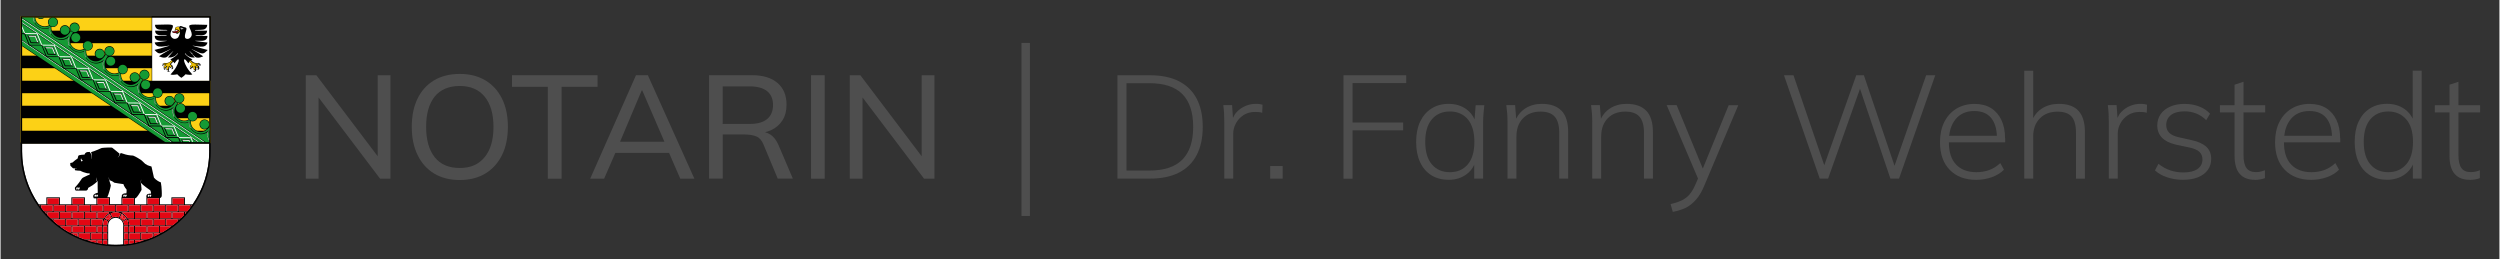 <?xml version="1.0" encoding="UTF-8"?>
<svg xmlns="http://www.w3.org/2000/svg" id="uuid-f80a4970-a7dc-4fbb-8a5f-5d23453cc44b" viewBox="0 0 593.55 61.6" width="482" height="50">
  <rect x="0" y="0" width="593.55" height="61.6" fill="#333333" stroke="none"/>
  <defs>
    <style>
      .cls-1 {
        fill: none;
      }

      .cls-1, .cls-2, .cls-3, .cls-4, .cls-5, .cls-6, .cls-7, .cls-8, .cls-9, .cls-10, .cls-11, .cls-12 {
        stroke-width: 0px;
      }

      .cls-2 {
        fill: #fcd116;
      }

      .cls-3 {
        fill: #e30613;
      }

      .cls-4 {
        fill: #f6f5f4;
      }

      .cls-4, .cls-5, .cls-11 {
        isolation: isolate;
        opacity: .99;
      }

      .cls-5, .cls-12 {
        fill: #fff;
      }

      .cls-6, .cls-11 {
        fill: #000;
      }

      .cls-7 {
        fill: #ebbd00;
      }

      .cls-8 {
        fill: #159a34;
      }

      .cls-9 {
        fill: #4e4e4e;
      }

      .cls-10 {
        fill: #4e4e4e;
      }
    </style>
  </defs>
  <rect class="cls-10" x="242.5" y="10.2" width="2" height="41.1"/>
  <g>
    <polygon class="cls-9" points="89.58 17.87 89.58 37.12 75.01 17.87 72.5 17.87 72.5 42.44 75.53 42.44 75.53 23.14 90.14 42.44 92.61 42.44 92.61 17.87 89.58 17.87"/>
    <path class="cls-9" d="M97.67,30.14c0-2.58.45-4.81,1.36-6.69s2.21-3.33,3.92-4.36c1.71-1.02,3.75-1.53,6.12-1.53s4.37.51,6.08,1.53c1.71,1.02,3.03,2.47,3.96,4.36.93,1.88,1.39,4.1,1.39,6.66s-.46,4.82-1.39,6.71c-.93,1.89-2.25,3.36-3.96,4.39-1.71,1.03-3.74,1.55-6.08,1.55s-4.4-.52-6.1-1.55c-1.7-1.03-3-2.5-3.92-4.39-.92-1.89-1.38-4.12-1.38-6.68ZM101.08,30.14c0,3.07.67,5.46,2.02,7.18,1.35,1.72,3.33,2.58,5.96,2.58s4.5-.85,5.91-2.56c1.41-1.71,2.11-4.11,2.11-7.2s-.7-5.48-2.09-7.18c-1.39-1.7-3.37-2.54-5.93-2.54s-4.61.85-5.96,2.54c-1.35,1.7-2.02,4.09-2.02,7.18Z"/>
    <path class="cls-9" d="M129.98,42.44v-21.82h-8.5v-2.75h20.32v2.75h-8.54v21.82h-3.28Z"/>
    <path class="cls-9" d="M161.45,42.44h3.35l-11.05-24.57h-2.82l-10.88,24.57h3.31l2.67-6.13h12.75l2.67,6.13ZM152.28,21.49h.14l5.26,12.17h-10.53l5.13-12.17Z"/>
    <path class="cls-9" d="M184.7,34.28c-.49-1.07-1.1-1.84-1.85-2.32-.4-.25-.83-.43-1.28-.55.49-.13.97-.27,1.4-.47,1.17-.53,2.09-1.31,2.74-2.34.65-1.02.98-2.27.98-3.73,0-2.21-.71-3.93-2.14-5.16-1.43-1.23-3.46-1.85-6.08-1.85h-10.18v24.57h3.24v-10.49h5.12c1.14,0,2.09.15,2.84.45.75.3,1.33.95,1.73,1.95l3.38,8.09h3.59l-3.49-8.16ZM171.52,29.44v-8.92h6.45c1.79,0,3.15.38,4.1,1.13.94.76,1.41,1.85,1.41,3.29s-.47,2.58-1.41,3.35c-.94.77-2.31,1.15-4.1,1.15h-6.45Z"/>
    <path class="cls-9" d="M192.51,42.44v-24.57h3.24v24.57h-3.24Z"/>
    <polygon class="cls-9" points="218.79 17.87 218.79 37.12 204.22 17.87 201.71 17.87 201.71 42.44 204.74 42.44 204.74 23.14 219.35 42.44 221.82 42.44 221.82 17.87 218.79 17.87"/>
  </g>
  <g>
    <path class="cls-9" d="M265.29,42.43v-24.55h7.76c2.69,0,4.97.47,6.82,1.41,1.86.94,3.27,2.32,4.23,4.14.96,1.82,1.45,4.06,1.45,6.7s-.48,4.89-1.45,6.72c-.96,1.83-2.37,3.22-4.23,4.16-1.86.94-4.13,1.41-6.82,1.41h-7.76ZM267.44,40.51h5.43c3.5,0,6.12-.86,7.83-2.59s2.58-4.32,2.58-7.78-.86-6.08-2.58-7.8c-1.72-1.72-4.33-2.58-7.83-2.58h-5.43v20.75Z"/>
    <path class="cls-9" d="M299.01,24.72c-.27-.04-.55-.05-.85-.05-.84,0-1.65.16-2.44.49-.79.33-1.49.81-2.09,1.44-.38.4-.67.87-.9,1.4l-.21-3.02h-2.09c.09.67.16,1.35.19,2.04.03.69.05,1.36.05,2.04v13.37h2.12v-10.72c0-.81.21-1.61.63-2.4.42-.79,1.02-1.44,1.79-1.95.78-.51,1.69-.77,2.73-.77.32,0,.62.01.9.03.28.02.56.08.84.17l.07-1.92c-.23-.07-.48-.12-.75-.16Z"/>
    <path class="cls-9" d="M301.57,42.43v-2.99h2.96v2.99h-2.96Z"/>
    <path class="cls-9" d="M318.98,42.43v-24.55h14.9v1.85h-12.74v9.37h12.01v1.85h-12.01v11.49h-2.16Z"/>
    <path class="cls-9" d="M350.38,24.98l-.27,3.37c-.43-.98-1.09-1.8-1.98-2.43-1.17-.84-2.56-1.25-4.16-1.25s-2.91.37-4.07,1.1c-1.16.73-2.06,1.76-2.7,3.1-.64,1.33-.96,2.94-.96,4.82s.31,3.49.94,4.84c.63,1.35,1.52,2.38,2.68,3.1,1.16.72,2.53,1.08,4.11,1.08s2.95-.41,4.13-1.24c.86-.61,1.5-1.38,1.93-2.32v3.28h2.12v-13.54c0-.63.03-1.26.09-1.92.06-.65.12-1.31.19-1.98h-2.05ZM348.5,39.05c-1.04,1.23-2.46,1.85-4.25,1.85s-3.21-.61-4.27-1.85c-1.06-1.23-1.58-3.02-1.58-5.36s.53-4.13,1.58-5.36c1.06-1.23,2.48-1.85,4.27-1.85s3.2.62,4.25,1.85c1.04,1.23,1.57,3.02,1.57,5.36s-.52,4.13-1.57,5.36Z"/>
    <path class="cls-9" d="M370.77,26.31c-1.06-1.09-2.62-1.64-4.68-1.64-1.51,0-2.83.37-3.97,1.11-.91.59-1.61,1.4-2.12,2.41l-.25-3.21h-2.09c.09.67.16,1.34.21,1.98.05.65.07,1.29.07,1.92v13.54h2.12v-9.99c0-1.81.52-3.25,1.55-4.32,1.03-1.07,2.43-1.6,4.2-1.6,1.51,0,2.62.4,3.34,1.2s1.08,2.1,1.08,3.88v10.83h2.12v-11c0-2.32-.53-4.03-1.58-5.12Z"/>
    <path class="cls-9" d="M390.9,26.31c-1.06-1.09-2.62-1.64-4.68-1.64-1.51,0-2.83.37-3.97,1.11-.91.59-1.61,1.4-2.12,2.41l-.25-3.21h-2.09c.09.67.16,1.34.21,1.98.05.65.07,1.29.07,1.92v13.54h2.12v-9.99c0-1.81.52-3.25,1.55-4.32,1.03-1.07,2.43-1.6,4.2-1.6,1.51,0,2.62.4,3.34,1.2s1.08,2.1,1.08,3.88v10.83h2.12v-11c0-2.32-.53-4.03-1.58-5.12Z"/>
    <path class="cls-9" d="M410.48,24.98l-6.15,15.06-6.21-15.06h-2.37l7.44,17.43-.69,1.58c-.37.86-.8,1.58-1.29,2.16s-1.09,1.05-1.81,1.41c-.72.36-1.62.67-2.72.92l.52,1.85c.86-.16,1.65-.38,2.37-.66.72-.28,1.38-.66,1.98-1.13.6-.48,1.17-1.07,1.69-1.78.52-.71,1-1.6,1.44-2.66l8.08-19.12h-2.3Z"/>
    <polygon class="cls-9" points="457.38 17.88 449.87 39.38 442.59 17.88 440.78 17.88 433.18 39.25 425.87 17.88 423.61 17.88 432.11 42.43 434.09 42.43 441.67 21.08 448.89 42.43 450.94 42.43 459.54 17.88 457.38 17.88"/>
    <path class="cls-9" d="M476.12,32.82c0-1.67-.29-3.12-.87-4.33s-1.4-2.16-2.47-2.82c-1.07-.66-2.38-.99-3.93-.99s-3.05.38-4.28,1.13c-1.23.75-2.19,1.81-2.87,3.15-.68,1.35-1.03,2.95-1.03,4.81,0,2.81.77,5,2.32,6.58,1.54,1.58,3.64,2.37,6.29,2.37,1.28,0,2.51-.21,3.69-.63,1.18-.42,2.15-1.01,2.89-1.78l-.87-1.57c-.86.79-1.75,1.35-2.68,1.67s-1.93.49-2.99.49c-2.07,0-3.67-.6-4.82-1.81-1.15-1.21-1.72-2.97-1.72-5.29h13.37v-.97ZM464.35,28.34c1.07-1.31,2.55-1.97,4.46-1.97,1.79,0,3.13.56,4.04,1.69.83,1.04,1.26,2.45,1.33,4.2h-11.34c.18-1.57.67-2.88,1.52-3.92Z"/>
    <path class="cls-9" d="M493.58,26.34c-1.01-1.11-2.57-1.67-4.68-1.67-1.53,0-2.88.37-4.04,1.11-.88.56-1.56,1.32-2.05,2.27v-11.25h-2.12v25.63h2.12v-10.06c0-1.76.53-3.18,1.58-4.25,1.06-1.07,2.45-1.6,4.2-1.6,1.53,0,2.65.4,3.34,1.18s1.04,2.07,1.04,3.83v10.9h2.12v-11.07c0-2.23-.5-3.9-1.51-5.01Z"/>
    <path class="cls-9" d="M509.11,24.72c-.27-.04-.55-.05-.85-.05-.84,0-1.65.16-2.44.49-.79.33-1.49.81-2.09,1.44-.38.4-.67.87-.9,1.4l-.21-3.02h-2.09c.09.67.16,1.35.19,2.04.04.69.05,1.36.05,2.04v13.37h2.12v-10.72c0-.81.21-1.61.63-2.4.42-.79,1.01-1.44,1.79-1.95.78-.51,1.69-.77,2.73-.77.32,0,.63.01.91.03.28.02.56.08.83.17l.07-1.92c-.23-.07-.48-.12-.75-.16Z"/>
    <path class="cls-9" d="M518.42,42.71c-1.35,0-2.61-.2-3.78-.59-1.17-.39-2.14-.94-2.91-1.64l.83-1.57c.86.7,1.79,1.21,2.79,1.55,1,.34,2.04.5,3.13.5,1.49,0,2.61-.28,3.38-.83.77-.56,1.15-1.31,1.15-2.26,0-.74-.24-1.35-.73-1.81-.49-.46-1.3-.81-2.44-1.04l-3.13-.66c-1.49-.35-2.59-.91-3.33-1.67-.73-.77-1.1-1.73-1.1-2.89,0-1,.26-1.88.78-2.65.52-.77,1.27-1.37,2.25-1.81.98-.44,2.12-.66,3.45-.66,1.25,0,2.41.2,3.46.61,1.06.41,1.92.98,2.59,1.72l-.91,1.53c-.7-.7-1.48-1.22-2.35-1.57-.87-.35-1.79-.52-2.77-.52-1.44,0-2.53.3-3.27.89s-1.11,1.38-1.11,2.35c0,.74.23,1.35.7,1.83.46.48,1.2.83,2.19,1.06l3.13.7c1.58.35,2.75.88,3.52,1.6.77.72,1.15,1.67,1.15,2.86,0,1.02-.28,1.91-.83,2.66-.56.75-1.34,1.33-2.33,1.72-1,.39-2.17.59-3.52.59Z"/>
    <path class="cls-9" d="M535.45,42.71c-1.56,0-2.75-.46-3.57-1.39-.82-.93-1.24-2.36-1.24-4.28v-10.34h-3.48v-1.71h3.48v-4.87l2.12-.7v5.57h5.15v1.71h-5.15v10.03c0,1.46.23,2.52.7,3.17.46.65,1.21.98,2.23.98.46,0,.88-.05,1.24-.14.36-.09.67-.2.92-.31v1.88c-.28.12-.64.21-1.08.3-.44.08-.88.12-1.32.12Z"/>
    <path class="cls-9" d="M555.71,32.82c0-1.67-.29-3.12-.87-4.33s-1.4-2.16-2.47-2.82c-1.07-.66-2.38-.99-3.93-.99s-3.05.38-4.28,1.13c-1.23.75-2.19,1.81-2.87,3.15-.68,1.35-1.03,2.95-1.03,4.81,0,2.81.77,5,2.32,6.58,1.54,1.58,3.64,2.37,6.29,2.37,1.28,0,2.51-.21,3.69-.63,1.18-.42,2.15-1.01,2.89-1.78l-.87-1.57c-.86.79-1.75,1.35-2.68,1.67s-1.93.49-2.99.49c-2.07,0-3.67-.6-4.82-1.81-1.15-1.21-1.72-2.97-1.72-5.29h13.37v-.97ZM543.95,28.34c1.07-1.31,2.55-1.97,4.46-1.97,1.79,0,3.13.56,4.04,1.69.83,1.04,1.26,2.45,1.33,4.2h-11.34c.18-1.57.67-2.88,1.52-3.92Z"/>
    <path class="cls-9" d="M572.95,16.8v11.39c-.44-.92-1.08-1.69-1.93-2.29-1.17-.82-2.56-1.24-4.16-1.24s-2.91.37-4.07,1.1c-1.16.73-2.05,1.76-2.68,3.1s-.94,2.94-.94,4.82.31,3.49.94,4.84c.63,1.35,1.52,2.38,2.68,3.1,1.16.72,2.52,1.08,4.07,1.08s2.99-.41,4.16-1.24c.87-.61,1.53-1.4,1.97-2.37v3.33h2.09v-25.63h-2.12ZM571.4,39.05c-1.08,1.23-2.5,1.85-4.27,1.85s-3.17-.61-4.23-1.85c-1.06-1.23-1.58-3.02-1.58-5.36s.53-4.13,1.58-5.36c1.06-1.23,2.47-1.85,4.23-1.85s3.19.62,4.27,1.85c1.08,1.23,1.62,3.02,1.62,5.36s-.54,4.13-1.62,5.36Z"/>
    <path class="cls-9" d="M586.5,42.71c-1.56,0-2.75-.46-3.57-1.39-.82-.93-1.24-2.36-1.24-4.28v-10.34h-3.48v-1.71h3.48v-4.87l2.12-.7v5.57h5.15v1.71h-5.15v10.03c0,1.46.23,2.52.7,3.17.46.65,1.21.98,2.23.98.46,0,.88-.05,1.24-.14.36-.09.67-.2.92-.31v1.88c-.28.12-.64.21-1.08.3-.44.08-.88.12-1.32.12Z"/>
  </g>
  <g>
    <path class="cls-12" d="M5.12,35.93c0,12.27,9.95,22.22,22.22,22.22s22.22-9.95,22.22-22.22v-1.9H5.12v1.9Z"/>
    <path id="path6484" class="cls-2" d="M4.76,3.84h45.16v30.18H4.76V3.84Z"/>
    <g>
      <path class="cls-1" d="M23.11,46.27c-.06,0-.09,0-.17-.02-.11-.02-.19.13-.19.25,0,.12.04.26.18.27.05,0,.06-.02.08-.05.04-.04.01-.08.04-.13.03-.09.08-.11.13-.22.02-.04-.02-.1-.06-.1Z"/>
      <rect class="cls-1" x="21.52" y="48.76" width="2.73" height="1.43"/>
      <rect class="cls-1" x="23" y="47.1" width="2.73" height="1.43"/>
      <rect class="cls-1" x="20.03" y="50.42" width="2.73" height="1.43"/>
      <rect class="cls-1" x="20.03" y="53.75" width="2.73" height="1.43"/>
      <path class="cls-1" d="M29.93,46.27c-.07,0-.09,0-.17-.02-.11-.02-.19.13-.2.25,0,.12.04.26.18.27.05,0,.06-.02.08-.05.04-.04.02-.08.04-.13.03-.09.08-.11.13-.22.02-.04-.02-.1-.06-.1Z"/>
      <rect class="cls-1" x="18.55" y="52.09" width="2.73" height="1.43"/>
      <path class="cls-1" d="M29.39,46.72s.01-.08.03-.13c.03-.09.08-.11.13-.22.02-.04-.02-.1-.06-.1-.06,0-.09,0-.17-.02-.11-.02-.19.13-.2.25,0,.12.04.26.18.27.05,0,.06-.02.08-.05Z"/>
      <path class="cls-1" d="M28.71,50.42h-.16c.06.02.11.05.16.08v-.08Z"/>
      <path class="cls-1" d="M29.02,52.4l.88-.51s-.03-.03-.04-.05c-.23-.38-.55-.69-.93-.93-.07-.04-.12-.1-.2-.14l-.04.09-.4.87c.06.03.1.08.16.11.22.15.42.33.56.55Z"/>
      <rect class="cls-1" x="28.94" y="47.1" width="2.73" height="1.43"/>
      <rect class="cls-1" x="27.46" y="48.76" width="2.73" height="1.43"/>
      <path class="cls-1" d="M31.68,51.85v-1.43h-2.73v.21c.5.29.91.71,1.19,1.22h1.54Z"/>
      <rect class="cls-1" x="11.12" y="47.1" width="2.73" height="1.43"/>
      <rect class="cls-1" x="12.61" y="48.76" width="2.73" height="1.43"/>
      <rect class="cls-1" x="14.09" y="50.42" width="2.73" height="1.43"/>
      <path class="cls-1" d="M13.85,50.42h-2.73v.68c.24.26.51.5.76.74h1.97v-1.43Z"/>
      <path class="cls-1" d="M10.88,50.84v-.41h-.37c.12.14.24.28.37.41Z"/>
      <rect class="cls-1" x="17.06" y="50.42" width="2.73" height="1.43"/>
      <rect class="cls-1" x="17.06" y="53.75" width="2.73" height="1.43"/>
      <path class="cls-1" d="M25.83,45.5c-.16.53-.28.93-.47,1.33,0,0-.01.02-.01.02h.63v1.66h2.73v-1.66h.11c-.03-.06-.05-.13-.05-.2,0-.3.17-.58.55-.68.16-.05.38-.06.56-.03.03-.15.04-.23.05-.38.01-.16,0-.22.01-.4,0-.08-.01-.13-.06-.19-.19-.24-.39-.47-.55-.82-.07-.16-.1-.25-.15-.41-.45-.05-.71-.09-1.16-.16-.39-.06-.61-.09-.99-.17-.33-.25-.66-.45-.94-.53-.05-.01-.1-.01-.17-.02-.06-.1-.08-.16-.12-.27-.04-.11-.07-.24-.13-.6,0,.43.09.73.21,1.07.13.36.15.46.28.9.03.1.02.16,0,.26-.12.55-.18.79-.33,1.29Z"/>
      <rect class="cls-1" x="18.55" y="48.76" width="2.73" height="1.43"/>
      <rect class="cls-1" x="15.58" y="48.76" width="2.73" height="1.43"/>
      <rect class="cls-1" x="17.06" y="47.1" width="2.73" height="1.43"/>
      <rect class="cls-1" x="34.89" y="50.42" width="2.73" height="1.43"/>
      <path class="cls-1" d="M27.34,51.49c.27,0,.52.05.75.14l.44-.96c-.37-.16-.77-.25-1.19-.25,0,0,0,0,0,0s0,0,0,0c-.43,0-.83.09-1.19.25l.44.96c.23-.09.49-.14.75-.14Z"/>
      <rect class="cls-1" x="33.4" y="52.09" width="2.73" height="1.43"/>
      <rect class="cls-1" x="30.55" y="53.75" width="1.13" height="1.43"/>
      <rect class="cls-1" x="33.4" y="48.76" width="2.73" height="1.43"/>
      <path class="cls-1" d="M12.37,52.32v-.24h-.24c.08.08.16.16.24.24Z"/>
      <rect class="cls-1" x="30.55" y="55.41" width="2.61" height="1.43"/>
      <rect class="cls-1" x="31.92" y="50.42" width="2.73" height="1.43"/>
      <path class="cls-1" d="M32.2,46.99c-.07.08-.18.09-.28.1v1.43h2.73v-1.66h.03c-.05-.11-.07-.24-.03-.38.06-.22.17-.35.4-.42.23-.07.44-.08.7-.08,0-.21-.04-.51-.13-.68-.06-.12-.14-.16-.24-.24-.6-.41-.9-.64-1.38-1.03-.29-.23-.41-.36-.65-.61-.02-.08-.03-.13-.05-.21-.01-.05-.02-.08-.03-.12.06-.09.09-.14.13-.24.06-.13.08-.22.1-.36-.05.17-.09.26-.17.41-.04.06-.06.09-.1.15.11.43.15.68.21,1.12.04.36.06.56.07.92-.23.44-.41.71-.72,1.18-.15.24-.37.5-.57.71Z"/>
      <rect class="cls-1" x="39.34" y="48.76" width="2.73" height="1.43"/>
      <rect class="cls-1" x="40.83" y="47.1" width="2.73" height="1.43"/>
      <rect class="cls-1" x="37.86" y="50.42" width="2.73" height="1.43"/>
      <rect class="cls-1" x="31.92" y="53.75" width="2.73" height="1.43"/>
      <rect class="cls-1" x="24.49" y="48.76" width="2.73" height="1.43"/>
      <rect class="cls-1" x="30.43" y="48.76" width="2.73" height="1.43"/>
      <path class="cls-1" d="M26.14,50.42h-.16v.08c.05-.03.11-.06.16-.08Z"/>
      <path class="cls-1" d="M26.22,51.85c.05-.04.1-.08.16-.11l-.41-.88-.04-.08c-.07.04-.13.1-.2.14-.37.24-.69.55-.93.93-.01.02-.03.03-.04.05l.88.51c.15-.22.34-.4.56-.55Z"/>
      <path class="cls-1" d="M23,51.85h1.54c.28-.51.69-.93,1.19-1.22v-.21h-2.73v1.43Z"/>
      <rect class="cls-1" x="36.37" y="52.09" width="2.73" height="1.43"/>
      <rect class="cls-1" x="36.37" y="48.76" width="2.73" height="1.43"/>
      <rect class="cls-1" x="34.89" y="53.75" width="2.73" height="1.43"/>
      <path class="cls-1" d="M35.75,46.27c-.07,0-.09,0-.17-.02-.11-.02-.19.13-.2.25,0,.12.04.26.18.27.05,0,.06-.02.08-.05.04-.04.01-.08.04-.13.03-.09.08-.11.13-.22.02-.04-.02-.1-.06-.1Z"/>
      <path class="cls-1" d="M35.22,46.72s.02-.08.04-.13c.03-.09.08-.11.13-.22.02-.04-.02-.1-.06-.1-.06,0-.09,0-.17-.02-.11-.02-.19.13-.19.25,0,.12.04.26.18.27.05,0,.06-.02.08-.05Z"/>
      <rect class="cls-1" x="34.89" y="47.1" width="2.73" height="1.43"/>
      <rect class="cls-1" x="15.58" y="52.09" width="2.73" height="1.43"/>
      <path class="cls-1" d="M43.8,50.86c.12-.14.23-.29.35-.43h-.35v.43Z"/>
      <path class="cls-1" d="M45.28,49.03c.07-.09.13-.18.19-.27h-.19v.27Z"/>
      <path class="cls-1" d="M18.6,44.53c-.11-.02-.19.13-.2.25,0,.12.04.26.18.27.05,0,.06-.02.08-.05.04-.04.02-.08.04-.13.03-.09.08-.11.13-.22.02-.04-.02-.1-.06-.1-.06,0-.09,0-.17-.02Z"/>
      <path class="cls-1" d="M19.6,38.21c-.11-.06-.17-.11-.26-.21-.12-.14-.17-.23-.21-.41-.08.13-.1.23-.08.37.02.2.09.33.26.44v-.16s.07,0,.11,0c.07,0,.11-.02.18-.04ZM19.3,38.17s-.06,0-.09-.02c-.02-.03-.03-.05-.04-.09-.02-.08-.03-.14-.02-.22.02.07.04.11.09.17.05.07.1.11.17.16-.04,0-.07,0-.11,0Z"/>
      <path class="cls-1" d="M5.12,35.93c0,4.68,1.45,9.02,3.93,12.6h1.84v-1.66h3.21v1.66h2.73v-1.66h3.21v1.66h2.73v-1.43h-.61c-.1-.14-.17-.35-.15-.53.01-.14.07-.29.17-.39.1-.1.42-.33.92-.4,0-.54-.02-.79-.03-1.29,0-.52,0-.82,0-1.34-.15-.21-.18-.29-.25-.49-.08-.21-.11-.33-.14-.56,0,.19,0,.3.04.49.05.22.13.37.22.54-.4.37-.65.57-1.1.88-.39.27-.61.41-1.03.62-.03.19-.03.25-.1.37-.1.16-.27.27-.39.27h-2.4c-.17,0-.37-.6-.19-.8.38-.41.59-.65.92-1.09.27-.35.44-.61.64-.93.18-.28.57-.39.96-.59.35-.18.55-.26.92-.39,0,0,.05-.31-.04-.31-.09,0-.35.02-.56-.02-.3-.06-.52-.12-.83-.24-.32-.11-.49-.19-.8-.35-.25,0-.4-.01-.65-.04-.24-.02-.37-.04-.6-.08,0,0-.11-.38.01-.39.08,0,.13-.02.21-.03.09-.02.24.02.24-.05-.19,0-.29.01-.49.02-.12,0-.24,0-.39,0-.05,0-.2-.15-.35-.31-.16-.17-.35-.31-.35-.39,0-.09,0-.41,0-.41-.06-.08,0-.19.09-.18.16-.04.44-.1.44-.1.21-.19.36-.32.58-.5.24-.19.38-.29.64-.46.09-.41.11-.71.36-.77.35-.08.72-.14,1.28-.15.07-.22.15-.36.34-.48.25-.15.63-.16.88-.15.22.26.41.57.47,1,.04.27-.02.47-.1.7.06-.09.1-.14.13-.24.13-.47-.05-1.06-.17-1.41-.01-.04.6-.16,1.22-.44.46-.21.7-.32,1.16-.49.08-.03.13-.06.2-.07.53-.06.8-.07,1.31-.09.34-.01.53,0,.88,0,.11,0,.19,0,.29.07.31.23.52.42.86.69.33.27.52.42.85.7-.03.2-.06.31-.15.49-.09.2-.17.31-.32.48.22-.16.34-.35.49-.62.09-.16.12-.24.18-.42.03-.07.07-.11.18-.07.71.24,1.37.47,2.28.55.16.01.23.03.4.02.08,0,.16.01.24.05.41.19.65.3,1.04.54.44.27.86.49,1.26.93.35.38.58.56,1.03.78.32.15.46.14.86.28.07.02.09.05.11.14.12.49.17.78.28,1.27.11.49.17.77.28,1.26.28.33.48.49.84.73.29.19.47.28.8.4.14.78.19,1.22.21,2.01.02.49.02.77,0,1.26-.05.2-.12.29-.31.42-.03.02-.08.03-.12.04v1.48h2.73v-1.66h3.21v1.66h1.84c2.47-3.58,3.93-7.92,3.93-12.6v-1.9H5.12v1.9Z"/>
      <path class="cls-1" d="M42.31,50.19h2.03c.24-.28.48-.57.7-.86v-.56h-2.73v1.43Z"/>
      <path class="cls-1" d="M39.34,53.51h1.58c.4-.31.78-.63,1.16-.96v-.47h-2.73v1.43Z"/>
      <path class="cls-1" d="M37.86,55.18h.58c.75-.43,1.46-.91,2.15-1.43h-2.73v1.43Z"/>
      <path class="cls-1" d="M40.83,51.85h1.96c.26-.25.52-.5.77-.76v-.67h-2.73v1.43Z"/>
      <path class="cls-1" d="M42.31,52.32c.08-.07.16-.16.24-.23h-.24v.23Z"/>
      <rect class="cls-1" x="5.12" y="4.2" width="30.9" height="3.09"/>
      <rect class="cls-1" x="5.12" y="10.26" width="30.9" height="2.97"/>
      <path class="cls-1" d="M9.4,49.03v-.27h-.19c.06.09.13.18.19.27Z"/>
      <path class="cls-1" d="M18.17,44.53c-.11-.02-.19.13-.19.25,0,.12.04.26.18.27.05,0,.06-.02.08-.05.04-.04.01-.08.04-.13.03-.09.08-.11.13-.22.02-.04-.02-.1-.06-.1-.07,0-.09,0-.17-.02Z"/>
      <path class="cls-1" d="M12.37,48.76h-2.73v.58c.22.29.44.57.67.85h2.06v-1.43Z"/>
      <path class="cls-1" d="M36.37,56.23c.55-.25,1.08-.53,1.61-.82h-1.61v.82Z"/>
      <path class="cls-1" d="M22.51,46.25c-.11-.02-.19.13-.2.25,0,.12.04.26.18.27.05,0,.06-.02.08-.05.04-.04.02-.08.04-.13.03-.09.08-.11.13-.22.02-.04-.02-.1-.06-.1-.06,0-.09,0-.17-.02Z"/>
      <rect class="cls-1" x="5.12" y="16.2" width="30.9" height="2.97"/>
      <rect class="cls-1" x="5.12" y="28.08" width="44.44" height="2.97"/>
      <rect class="cls-1" x="5.12" y="22.14" width="44.44" height="2.97"/>
      <path class="cls-1" d="M18.31,56.22v-.81h-1.61c.53.29,1.06.56,1.61.81Z"/>
      <rect class="cls-1" x="24.37" y="53.76" width=".95" height="1.42"/>
      <path class="cls-1" d="M21.52,53.51h2.62v-.12c0-.28.05-.55.12-.81v-.49h-2.73v1.43Z"/>
      <rect class="cls-1" x="24.37" y="55.41" width=".95" height="1.43"/>
      <path class="cls-1" d="M33.4,56.84h1.39c.45-.16.91-.31,1.35-.5v-.92h-2.73v1.43Z"/>
      <rect class="cls-1" x="21.52" y="55.41" width="2.62" height="1.43"/>
      <rect class="cls-1" x="23" y="53.75" width="1.13" height="1.43"/>
      <path class="cls-1" d="M23,57.72c.37.07.75.14,1.13.19v-.83h-1.13v.64Z"/>
      <path class="cls-1" d="M16.82,53.75h-2.73c.69.53,1.41,1,2.16,1.43h.58v-1.43Z"/>
      <path class="cls-1" d="M15.34,52.09h-2.73v.47c.38.33.76.65,1.16.96h1.57v-1.43Z"/>
      <path class="cls-1" d="M22.76,57.67v-.59h-2.23c.73.23,1.47.43,2.23.59Z"/>
      <path class="cls-1" d="M21.28,55.41h-2.73v.92c.42.18.85.35,1.29.5h1.44v-1.43Z"/>
      <path class="cls-1" d="M24.37,57.08v.86c.32.04.63.08.95.11v-.97h0s-.95,0-.95,0h0Z"/>
      <path class="cls-1" d="M29.14,52.61c.14.27.22.58.22.9h.95v-.12c0-.46-.1-.9-.29-1.28l-.88.5Z"/>
      <path class="cls-1" d="M30.55,53.51h2.61v-1.43h-2.73v.48c.07.26.12.54.12.82v.12Z"/>
      <path class="cls-1" d="M30.55,57.91c.38-.05.76-.12,1.13-.2v-.64h-1.13v.83Z"/>
      <rect class="cls-1" x="29.36" y="53.76" width=".95" height="1.42"/>
      <rect class="cls-1" x="29.36" y="55.41" width=".95" height="1.43"/>
      <path class="cls-1" d="M29.36,57.08v.97c.32-.03.63-.07.95-.11v-.87h0s-.95,0-.95,0h0Z"/>
      <path class="cls-1" d="M27.97,51.85c-.2-.07-.41-.12-.63-.12s-.43.05-.63.12c-.67.25-1.16.9-1.16,1.66v4.55c.59.05,1.18.08,1.78.08s1.19-.03,1.78-.08v-4.55c0-.76-.48-1.41-1.16-1.66Z"/>
      <path class="cls-1" d="M24.37,53.39v.12h.95c0-.33.08-.63.22-.9l-.88-.5c-.19.39-.29.82-.29,1.28Z"/>
      <path class="cls-1" d="M31.92,57.67c.76-.16,1.5-.36,2.23-.6h-2.23v.6Z"/>
      <path class="cls-6" d="M49.92,10.26v-2.97h0v-3.45H4.76v3.45h0v2.97h0v2.97h0v2.97h0v2.97h0v2.97h0v2.97h0v2.97h0v2.97h0v2.97h0v1.9c0,12.47,10.11,22.58,22.58,22.58s22.58-10.11,22.58-22.58v-1.9h0v-2.97h0v-2.97h0v-2.97h0v-2.97h0v-2.97h0v-2.97h0v-2.97h0v-2.97h0ZM9.4,49.03c-.07-.09-.13-.18-.19-.27h.19v.27ZM9.63,49.33v-.58h2.73v1.43h-2.06c-.23-.28-.45-.56-.67-.85ZM25.88,43.05c-.12-.34-.2-.64-.21-1.07.06.35.09.49.13.6.04.11.07.17.12.27.07,0,.12,0,.17.02.28.08.61.28.94.53.39.07.61.11.99.17.45.07.71.1,1.16.16.05.17.08.26.15.41.16.35.37.58.55.82.05.06.07.11.06.19-.01.18,0,.25-.01.4,0,.15-.02.24-.05.38-.18-.02-.4-.01-.56.03-.38.1-.55.37-.55.68,0,.08.02.14.05.2h-.11v1.66h-2.73v-1.66h-.63s.01-.02.01-.02c.19-.41.31-.8.47-1.33.15-.5.22-.74.33-1.29.02-.1.03-.16,0-.26-.13-.44-.16-.54-.28-.9ZM33.43,44.18c-.06-.44-.1-.69-.21-1.12.04-.06.06-.09.1-.15.09-.15.13-.25.17-.41-.02.14-.04.23-.1.36-.04.1-.07.15-.13.24,0,.05.01.08.03.12.02.08.03.13.05.21.24.25.36.38.65.61.48.38.78.62,1.38,1.03.11.08.18.12.24.24.09.17.13.47.13.68-.26,0-.47,0-.7.08-.23.07-.34.2-.4.42-.04.14-.02.26.03.38h-.03v1.66h-2.73v-1.43c.11,0,.21-.02.28-.1.2-.21.42-.47.57-.71.31-.48.49-.74.72-1.18,0-.36-.02-.56-.07-.92ZM42.07,48.76v1.43h-2.73v-1.43h2.73ZM40.83,48.52v-1.43h2.73v1.43h-2.73ZM40.59,50.42v1.43h-2.73v-1.43h2.73ZM33.16,55.41v1.43h-2.61v-1.43h2.61ZM30.55,55.18v-1.43h1.13v1.43h-1.13ZM31.92,55.18v-1.43h2.73v1.43h-2.73ZM33.4,53.51v-1.43h2.73v1.43h-2.73ZM36.13,50.19h-2.73v-1.43h2.73v1.43ZM37.62,50.42v1.43h-2.73v-1.43h2.73ZM34.65,50.42v1.43h-2.73v-1.43h2.73ZM34.89,53.75h2.73v1.43h-2.73v-1.43ZM36.37,53.51v-1.43h2.73v1.43h-2.73ZM39.1,50.19h-2.73v-1.43h2.73v1.43ZM37.62,48.52h-2.73v-1.43h2.73v1.43ZM34.96,46.5c0-.12.09-.27.19-.25.08.01.1.01.17.02.05,0,.08.06.06.1-.05.11-.1.13-.13.22-.02.05,0,.09-.04.13-.02.03-.03.05-.08.05-.13,0-.18-.14-.18-.27ZM35.69,46.59c-.02.05,0,.09-.04.13-.02.03-.03.05-.08.05-.14,0-.18-.14-.18-.27,0-.12.09-.27.2-.25.08.01.1.01.17.02.05,0,.08.06.06.1-.05.11-.1.13-.13.22ZM33.16,48.76v1.43h-2.73v-1.43h2.73ZM24.49,50.19v-1.43h2.73v1.43h-2.73ZM26.14,50.42c-.06.02-.11.05-.16.08v-.08h.16ZM25.74,50.42v.21c-.5.29-.91.71-1.19,1.22h-1.54v-1.43h2.73ZM24.81,51.85c.23-.38.55-.69.93-.93.07-.04.13-.11.2-.14l.04.08.41.88c-.06.03-.1.08-.16.11-.22.15-.42.33-.56.55l-.88-.51s.03-.03.04-.05ZM26.15,50.68c.37-.16.77-.25,1.19-.25,0,0,0,0,0,0s0,0,0,0c.42,0,.83.09,1.19.25l-.44.96c-.23-.09-.49-.14-.75-.14s-.52.05-.75.14l-.44-.96ZM27.46,50.19v-1.43h2.73v1.43h-2.73ZM28.71,50.42v.08c-.05-.03-.11-.05-.16-.08h.16ZM28.71,50.87l.04-.09c.07.04.13.1.2.14.37.24.69.55.93.93.01.02.03.03.04.05l-.88.51c-.15-.22-.34-.4-.56-.55-.05-.04-.1-.08-.16-.11l.4-.87ZM28.94,50.63v-.21h2.73v1.43h-1.54c-.28-.51-.69-.93-1.19-1.22ZM31.68,48.52h-2.73v-1.43h2.73v1.43ZM29.13,46.5c0-.12.09-.27.2-.25.08.01.1.01.17.02.05,0,.08.06.06.1-.05.11-.1.13-.13.22-.02.05,0,.09-.03.13-.03.03-.03.05-.08.05-.13,0-.18-.14-.18-.27ZM29.86,46.59c-.02.05,0,.09-.04.13-.02.03-.03.05-.08.05-.13,0-.18-.14-.18-.27,0-.12.09-.27.2-.25.08.01.1.01.17.02.05,0,.08.06.06.1-.05.11-.1.13-.13.22ZM25.74,47.1v1.43h-2.73v-1.43h2.73ZM23.04,46.59c-.02.05,0,.09-.04.13-.02.03-.03.05-.08.05-.14,0-.18-.14-.18-.27,0-.12.09-.27.19-.25.08.01.1.01.17.02.05,0,.08.06.06.1-.05.11-.1.13-.13.22ZM24.25,48.76v1.43h-2.73v-1.43h2.73ZM22.76,50.42v1.43h-2.73v-1.43h2.73ZM21.28,53.51h-2.73v-1.43h2.73v1.43ZM22.76,53.75v1.43h-2.73v-1.43h2.73ZM18.31,52.09v1.43h-2.73v-1.43h2.73ZM17.06,51.85v-1.43h2.73v1.43h-2.73ZM17.06,53.75h2.73v1.43h-2.73v-1.43ZM21.28,50.19h-2.73v-1.43h2.73v1.43ZM19.79,48.52h-2.73v-1.43h2.73v1.43ZM18.31,48.76v1.43h-2.73v-1.43h2.73ZM16.82,50.42v1.43h-2.73v-1.43h2.73ZM15.34,50.19h-2.73v-1.43h2.73v1.43ZM13.85,48.52h-2.73v-1.43h2.73v1.43ZM10.88,50.84c-.12-.14-.24-.27-.37-.41h.37v.41ZM11.12,51.11v-.68h2.73v1.43h-1.97c-.25-.25-.52-.48-.76-.74ZM12.37,52.32c-.08-.08-.16-.16-.24-.24h.24v.24ZM12.61,52.55v-.47h2.73v1.43h-1.57c-.4-.31-.78-.63-1.16-.96ZM14.09,53.77h0s2.73-.01,2.73-.01v1.43h-.58c-.75-.43-1.47-.9-2.16-1.41ZM18.31,56.22c-.55-.25-1.08-.52-1.61-.81h1.61v.81ZM18.55,56.34v-.92h2.73v1.43h-1.44c-.44-.16-.87-.32-1.29-.5ZM22.76,57.67c-.76-.16-1.5-.36-2.23-.59h2.23v.59ZM24.13,57.91c-.38-.05-.76-.12-1.13-.19v-.64h1.13v.83ZM24.13,56.84h-2.62v-1.43h2.62v1.43ZM24.13,55.18h-1.13v-1.43h1.13v1.43ZM24.25,52.58c-.07.26-.12.53-.12.81v.12h-2.62v-1.43h2.73v.49ZM25.32,57.08v.97c-.32-.03-.64-.07-.95-.11v-.86h0s.95,0,.95,0h0ZM25.32,56.84h-.95v-1.43h.95v1.43ZM25.32,55.18h-.95v-1.42h.95v1.42ZM25.32,53.51h-.95v-.12c0-.46.1-.9.29-1.28l.88.5c-.14.27-.22.58-.22.9ZM29.12,53.75v4.32c-.59.05-1.18.08-1.78.08s-1.19-.03-1.78-.08v-4.55c0-.76.48-1.41,1.16-1.66.2-.07.41-.12.63-.12s.43.05.63.12c.67.25,1.16.9,1.16,1.66v.24ZM30.31,57.08v.87c-.31.04-.63.08-.95.11v-.97h0s.95,0,.95,0h0ZM30.31,56.84h-.95v-1.43h.95v1.43ZM30.31,55.18h-.95v-1.42h.95v1.42ZM30.31,53.51h-.95c0-.33-.08-.63-.22-.9l.88-.5c.19.39.29.82.29,1.28v.12ZM30.43,52.09h2.73v1.43h-2.61v-.12c0-.29-.05-.56-.12-.82v-.48ZM31.68,57.72c-.37.07-.75.14-1.13.2v-.83h1.13v.64ZM31.92,57.67v-.6h2.23c-.73.23-1.47.44-2.23.6ZM36.13,56.34c-.44.19-.89.34-1.35.5h-1.39v-1.43h2.73v.92ZM36.37,56.23v-.82h1.61c-.53.29-1.06.57-1.61.82ZM38.43,55.18h-.58v-1.43h2.73c-.69.51-1.4.99-2.15,1.43ZM42.07,52.55c-.37.33-.76.65-1.16.96h-1.58v-1.43h2.73v.47ZM42.31,52.32v-.23h.24c-.08.08-.16.16-.24.23ZM43.56,51.09c-.25.26-.51.51-.77.76h-1.96v-1.43h2.73v.67ZM43.8,50.86v-.43h.35c-.12.14-.23.29-.35.43ZM45.05,49.32c-.22.3-.46.58-.7.86h-2.03v-1.43h2.73v.56ZM45.28,49.03v-.27h.19c-.06.09-.13.18-.19.27ZM49.56,35.93c0,4.68-1.45,9.02-3.93,12.6h-1.84v-1.66h-3.21v1.66h-2.73v-1.48s.08-.02.12-.04c.19-.13.26-.22.31-.42.02-.49.03-.77,0-1.26-.03-.79-.08-1.23-.21-2.01-.33-.12-.51-.21-.8-.4-.36-.24-.56-.4-.84-.73-.11-.49-.17-.77-.28-1.26-.11-.5-.16-.79-.28-1.27-.02-.1-.04-.12-.11-.14-.39-.13-.54-.13-.86-.28-.45-.22-.68-.39-1.03-.78-.4-.44-.81-.66-1.26-.93-.39-.24-.63-.35-1.04-.54-.08-.03-.15-.05-.24-.05-.17,0-.25,0-.4-.02-.91-.08-1.57-.31-2.28-.55-.11-.04-.16,0-.18.07-.07.17-.1.26-.18.42-.15.27-.27.46-.49.62.15-.16.22-.27.32-.48.08-.18.12-.29.15-.49-.33-.27-.52-.43-.85-.7-.33-.27-.55-.46-.86-.69-.09-.07-.17-.07-.29-.07-.36,0-.54,0-.88,0-.51.02-.79.03-1.31.09-.06,0-.12.04-.2.07-.46.17-.7.28-1.16.49-.62.29-1.23.4-1.22.44.12.35.3.94.17,1.41-.03.1-.07.15-.13.24.08-.24.13-.43.1-.7-.06-.43-.25-.74-.47-1-.25,0-.64,0-.88.15-.19.12-.27.26-.34.48-.57.01-.93.08-1.28.15-.25.05-.27.36-.36.77-.25.17-.39.26-.64.46-.21.17-.37.31-.58.5,0,0-.27.06-.44.1-.09-.01-.15.1-.09.18,0,0-.01.32,0,.41,0,.08.19.22.35.39.15.16.3.31.35.31.14,0,.27,0,.39,0,.2,0,.3,0,.49-.02,0,.08-.14.04-.24.05-.08.02-.13.02-.21.03-.13.02-.01.39-.01.39.23.04.37.06.6.08.25.02.4.03.65.04.3.16.48.23.8.35.32.11.54.18.83.24.21.04.46.03.56.02.09,0,.04.31.04.31-.37.13-.57.21-.92.39-.39.2-.78.32-.96.59-.21.32-.38.58-.64.93-.34.44-.54.68-.92,1.09-.18.2.02.8.19.8h2.4c.12,0,.3-.11.39-.27.07-.12.07-.17.1-.37.41-.22.64-.36,1.03-.62.45-.31.7-.51,1.1-.88-.09-.17-.17-.32-.22-.54-.04-.19-.05-.3-.04-.49.03.22.06.35.14.56.08.2.1.28.25.49,0,.52,0,.82,0,1.34,0,.5.02.75.03,1.29-.49.08-.82.31-.92.4-.1.1-.16.25-.17.39-.01.18.06.38.15.53h.61v1.43h-2.73v-1.66h-3.21v1.66h-2.73v-1.66h-3.21v1.66h-1.84c-2.47-3.58-3.93-7.92-3.93-12.6v-1.9h44.44v1.9ZM19.31,38.41c-.16-.12-.24-.24-.26-.44-.01-.15,0-.25.08-.37.04.17.09.27.21.41.08.1.14.15.26.21-.07.03-.11.04-.18.04-.04,0-.07,0-.11,0v.16ZM18.83,44.65c-.05.11-.1.13-.13.22-.02.05,0,.09-.04.13-.02.03-.03.05-.08.05-.13,0-.18-.14-.18-.27,0-.12.09-.27.2-.25.08.01.1.01.17.02.05,0,.08.06.06.1ZM18.4,44.65c-.05.11-.1.13-.13.22-.02.05,0,.09-.04.13-.02.03-.03.05-.08.05-.14,0-.18-.14-.18-.27,0-.12.08-.27.19-.25.08.01.1.01.17.02.05,0,.08.06.06.1ZM22.74,46.37c-.05.11-.1.13-.13.22-.02.05,0,.09-.04.13-.02.03-.03.05-.08.05-.13,0-.18-.14-.18-.27,0-.12.09-.27.2-.25.08.01.1.01.17.02.05,0,.08.06.06.1ZM49.56,31.05H5.12v-2.97h44.44v2.97ZM49.56,25.11H5.12v-2.97h44.44v2.97ZM49.56,4.2v14.97H5.12v-2.97h30.9v-2.97H5.12v-2.97h30.9v-2.97H5.12v-3.09h30.9s13.55,0,13.55,0h0Z"/>
      <rect class="cls-6" x="36.01" y="4.2" width="13.55" height="0"/>
    </g>
    <rect class="cls-1" x="5.12" y="4.2" width="44.44" height="29.83"/>
    <path id="path6514" class="cls-6" d="M35.9,19.17h14.02V3.84h-14.02v15.33Z"/>
    <path id="path6516" class="cls-12" d="M36.01,19.17h13.55V4.21h-13.55v14.97Z"/>
    <path class="cls-1" d="M9.17,5.84c.72.49,1.51.61,2.35.19-.33-.4-.37-.98-.07-1.42.13-.2.32-.32.53-.41h-1.6c-.4.37-.99.45-1.46.13-.06-.04-.1-.09-.15-.13h-.53c.04.72.43,1.3.93,1.64Z"/>
    <path class="cls-1" d="M12.89,4.2c.07.03.14.04.21.09.54.37.69,1.11.32,1.65-.3.45-.86.63-1.36.46-.08.94.33,1.62,1.06,2.11.73.49,1.8.59,2.74-.28-.38.21-.86.21-1.25-.05-.54-.37-.69-1.11-.32-1.65.37-.54,1.1-.69,1.65-.32.47.32.65.89.45,1.4.08-.11.15-.23.22-.35-.28-.4-.3-.93-.02-1.35.37-.54,1.11-.69,1.65-.32.54.37.69,1.1.32,1.65-.29.42-.79.6-1.26.49-.1.12-.19.24-.26.36.39-.38,1.02-.44,1.49-.13.54.37.69,1.1.32,1.65s-1.1.69-1.65.32c-.39-.26-.57-.71-.51-1.17-.46,1.2.03,2.19.76,2.68.72.49,1.51.61,2.35.19-.33-.4-.37-.98-.07-1.42.37-.55,1.1-.69,1.65-.32.54.37.69,1.11.32,1.65-.3.45-.86.63-1.36.46-.08.94.33,1.62,1.06,2.11.73.49,1.81.6,2.74-.28-.38.21-.86.21-1.25-.05-.54-.37-.69-1.11-.32-1.65.37-.54,1.1-.69,1.65-.32.47.32.65.89.46,1.4.08-.11.15-.23.22-.35-.28-.4-.3-.93-.02-1.35.37-.54,1.1-.69,1.65-.32.54.37.69,1.11.32,1.65-.28.42-.79.6-1.25.49-.1.12-.19.24-.27.36.39-.38,1.02-.45,1.49-.13.54.37.69,1.1.32,1.65s-1.1.69-1.65.32c-.39-.26-.57-.71-.51-1.17-.46,1.2.03,2.19.76,2.68.72.49,1.51.61,2.35.19-.33-.4-.37-.98-.07-1.42.37-.54,1.1-.69,1.65-.32.54.37.69,1.11.32,1.65-.3.45-.86.63-1.36.47-.08.94.34,1.62,1.06,2.11.73.49,1.81.6,2.75-.28-.38.21-.86.21-1.25-.05-.54-.37-.69-1.1-.32-1.65.37-.54,1.1-.69,1.65-.32.47.32.65.89.46,1.4.08-.11.15-.23.22-.35-.28-.4-.3-.93-.02-1.35.37-.54,1.1-.69,1.65-.32.54.37.69,1.11.32,1.65-.29.42-.79.6-1.25.49-.1.12-.19.24-.26.36.39-.38,1.01-.45,1.48-.13.54.37.69,1.11.32,1.65-.37.54-1.11.69-1.65.32-.39-.26-.57-.71-.51-1.17-.46,1.2.03,2.19.76,2.68.72.49,1.51.61,2.35.19-.33-.4-.38-.98-.08-1.42.37-.54,1.11-.69,1.65-.32.54.37.69,1.1.32,1.65-.3.45-.86.63-1.36.46-.08.94.34,1.62,1.06,2.11.73.49,1.81.6,2.75-.28-.38.21-.86.21-1.25-.05-.54-.37-.69-1.1-.32-1.65.37-.54,1.1-.69,1.65-.32.47.32.65.89.46,1.4.08-.11.15-.23.22-.36-.28-.39-.3-.93-.02-1.35.37-.54,1.1-.69,1.65-.32.54.37.69,1.11.32,1.65-.29.42-.79.6-1.25.49-.1.12-.19.24-.26.36.39-.38,1.01-.45,1.48-.13.54.37.69,1.11.32,1.65s-1.1.69-1.65.32c-.39-.26-.57-.71-.51-1.17-.46,1.2.03,2.19.76,2.68.72.49,1.51.61,2.35.19-.33-.4-.37-.98-.07-1.42.37-.54,1.11-.69,1.65-.32.54.37.69,1.1.32,1.65-.3.45-.86.63-1.36.46-.08.94.34,1.62,1.06,2.11.73.49,1.81.59,2.75-.28-.38.21-.86.21-1.25-.05-.54-.37-.69-1.1-.32-1.65.37-.54,1.1-.69,1.65-.32.22.15.37.35.45.58V4.2H12.89Z"/>
    <path class="cls-6" d="M49.53,37.11c0,.05,0,.1-.01.16,0-.05,0-.1.01-.16Z"/>
    <path class="cls-6" d="M49.11,28.58c-.54-.37-1.28-.22-1.65.32-.37.54-.22,1.28.32,1.65.39.26.87.26,1.25.05-.94.87-2.02.77-2.75.28-.72-.49-1.13-1.17-1.06-2.11.49.16,1.05-.01,1.36-.46.37-.54.22-1.28-.32-1.65-.54-.37-1.28-.22-1.65.32-.3.45-.26,1.03.07,1.42-.84.42-1.63.3-2.35-.19-.73-.49-1.23-1.48-.76-2.68-.07.46.12.91.51,1.17.55.37,1.28.22,1.65-.32s.22-1.28-.32-1.65c-.47-.32-1.09-.25-1.48.13.08-.12.17-.24.26-.36.47.11.97-.07,1.25-.49.37-.54.22-1.28-.32-1.65-.54-.37-1.28-.22-1.65.32-.28.42-.26.95.02,1.35-.07.13-.14.24-.22.36.19-.51.01-1.08-.46-1.4-.54-.37-1.28-.22-1.65.32-.37.54-.22,1.28.32,1.65.39.26.87.26,1.25.05-.94.88-2.02.77-2.75.28-.72-.49-1.13-1.17-1.06-2.11.49.16,1.05-.01,1.36-.46.37-.54.22-1.28-.32-1.65-.54-.37-1.28-.22-1.65.32-.3.45-.26,1.03.08,1.42-.84.42-1.63.3-2.35-.19-.73-.49-1.23-1.48-.76-2.68-.07.46.12.91.51,1.17.54.37,1.28.22,1.65-.32.37-.54.22-1.28-.32-1.65-.47-.32-1.09-.25-1.48.13.08-.12.16-.24.26-.36.47.11.97-.07,1.25-.49.37-.54.22-1.28-.32-1.65-.54-.37-1.28-.22-1.65.32-.28.42-.26.95.02,1.35-.07.13-.14.24-.22.35.19-.51.01-1.08-.46-1.4-.54-.37-1.28-.22-1.65.32-.37.54-.22,1.28.32,1.65.39.26.87.26,1.25.05-.94.88-2.02.77-2.75.28-.72-.49-1.13-1.17-1.06-2.11.49.16,1.05-.01,1.36-.47.37-.54.22-1.28-.32-1.65-.55-.37-1.28-.22-1.65.32-.3.45-.26,1.03.07,1.42-.84.42-1.63.3-2.35-.19-.73-.49-1.23-1.48-.76-2.68-.07.46.12.91.51,1.17.54.37,1.28.22,1.65-.32s.22-1.28-.32-1.65c-.47-.32-1.09-.25-1.49.13.08-.12.17-.24.27-.36.47.11.97-.07,1.25-.49.37-.54.22-1.28-.32-1.65-.54-.37-1.28-.22-1.65.32-.28.42-.26.95.02,1.35-.07.13-.14.25-.22.35.19-.51.01-1.08-.46-1.4-.54-.37-1.28-.22-1.65.32-.37.54-.22,1.28.32,1.65.39.26.87.26,1.25.05-.94.88-2.02.77-2.74.28-.72-.49-1.13-1.17-1.06-2.11.49.16,1.05-.01,1.36-.46.37-.54.22-1.28-.32-1.65-.54-.37-1.28-.22-1.65.32-.3.45-.26,1.03.07,1.42-.84.42-1.63.3-2.35-.19-.73-.49-1.23-1.48-.76-2.68-.07.46.12.91.51,1.17.54.37,1.28.22,1.65-.32s.22-1.28-.32-1.65c-.47-.32-1.09-.25-1.49.13.08-.12.17-.24.26-.36.47.11.97-.07,1.26-.49.37-.54.22-1.28-.32-1.65-.54-.37-1.28-.22-1.65.32-.28.42-.26.95.02,1.35-.07.13-.15.25-.22.35.19-.51.01-1.08-.45-1.4-.54-.37-1.28-.22-1.65.32-.37.54-.22,1.28.32,1.65.39.26.87.26,1.25.05-.94.88-2.02.77-2.74.28-.72-.49-1.13-1.17-1.06-2.11.49.16,1.05-.01,1.36-.46.37-.54.22-1.28-.32-1.65-.07-.04-.14-.06-.21-.09h-.91c-.2.09-.39.21-.53.41-.3.45-.26,1.03.07,1.42-.84.42-1.63.3-2.35-.19-.5-.34-.89-.92-.93-1.64h-3.12v6.79l34.15,23.04h10.29v-4.87c-.08-.23-.23-.43-.45-.58Z"/>
    <path class="cls-6" d="M49.43,38.3s0,.04,0,.06c0-.02,0-.04,0-.06Z"/>
    <path class="cls-12" d="M49.52,37.27c-.02.35-.05.69-.08,1.03.04-.34.06-.69.08-1.03Z"/>
    <path class="cls-12" d="M49.56,35.93c0,.4-.01.79-.03,1.19.02-.39.03-.79.03-1.19Z"/>
    <path class="cls-12" d="M49.43,38.36c-.08.77-.21,1.52-.37,2.26.16-.74.28-1.5.37-2.26Z"/>
    <path class="cls-6" d="M10.37,4.2h-1.6s.09.09.15.13c.46.31,1.06.23,1.46-.13Z"/>
    <path class="cls-6" d="M11.98,4.2h.91c-.3-.13-.62-.12-.91,0Z"/>
    <path class="cls-1" d="M7.69,4.2c.05.85.45,1.64,1.16,2.12.86.58,1.74.72,2.68.41.1.93.44,1.69,1.28,2.26,1.04.71,2.17.72,3.22.04-.21,1.13.2,2.27,1.12,2.89.86.58,1.74.72,2.67.41.11.93.44,1.69,1.28,2.26,1.04.71,2.17.72,3.22.04-.21,1.13.2,2.27,1.12,2.89.86.58,1.74.72,2.67.41.1.93.44,1.69,1.28,2.26,1.04.7,2.17.72,3.22.04-.21,1.13.2,2.27,1.12,2.89.86.58,1.74.72,2.68.41.1.93.44,1.69,1.28,2.26,1.04.7,2.16.72,3.22.04-.21,1.13.2,2.27,1.12,2.89.86.58,1.74.72,2.67.41.11.93.44,1.69,1.28,2.26,1.04.7,2.16.72,3.22.04-.14.75,0,1.5.37,2.1V4.2H7.69Z"/>
    <path class="cls-8" d="M49.53,37.09s0,.09-.01.14c0-.05,0-.09.01-.14Z"/>
    <path class="cls-8" d="M49.44,38.25s0,.02,0,.04c0-.01,0-.02,0-.04Z"/>
    <path class="cls-8" d="M49.19,31.39c-1.06.68-2.18.67-3.22-.04-.84-.57-1.17-1.33-1.28-2.26-.93.31-1.81.18-2.67-.41-.92-.62-1.33-1.76-1.12-2.89-1.06.68-2.18.67-3.22-.04-.84-.57-1.17-1.33-1.28-2.26-.93.31-1.81.18-2.68-.41-.92-.62-1.32-1.76-1.12-2.89-1.06.68-2.18.67-3.22-.04-.84-.57-1.17-1.33-1.28-2.26-.93.31-1.81.18-2.67-.41-.92-.62-1.33-1.76-1.12-2.89-1.06.68-2.18.67-3.22-.04-.84-.57-1.17-1.33-1.28-2.26-.93.31-1.81.18-2.67-.41-.92-.62-1.33-1.76-1.12-2.89-1.06.68-2.18.67-3.22-.04-.84-.57-1.17-1.33-1.28-2.26-.93.31-1.81.18-2.68-.41-.71-.48-1.11-1.27-1.16-2.12h-2.57v6.66l34.35,23.17h10.1v-.53c-.37-.6-.51-1.35-.37-2.1Z"/>
    <path class="cls-12" d="M49.56,35.93c0,.39-.01.78-.03,1.17.02-.39.03-.77.03-1.17Z"/>
    <path class="cls-12" d="M49.52,37.23c-.02.34-.05.68-.08,1.02.04-.34.06-.68.08-1.02Z"/>
    <path id="path6768" class="cls-8" d="M27.05,15.13c.33-.49.2-1.15-.29-1.48-.49-.33-1.15-.2-1.48.29-.33.49-.2,1.15.29,1.48.49.33,1.15.2,1.48-.29"/>
    <path id="path6772" class="cls-8" d="M29.9,17.05c.33-.49.2-1.15-.29-1.48-.49-.33-1.15-.2-1.48.29-.33.49-.2,1.15.29,1.48.49.33,1.15.2,1.48-.29"/>
    <path id="path6776" class="cls-8" d="M30.98,17.78c.33-.49.99-.62,1.48-.29.49.33.62.99.29,1.48-.33.49-.99.62-1.48.29-.49-.33-.61-.99-.29-1.48"/>
    <path id="path6780" class="cls-8" d="M35.34,20.72c.33-.49.2-1.15-.29-1.48-.49-.33-1.15-.2-1.48.29-.33.49-.2,1.15.29,1.48.49.33,1.15.2,1.48-.29"/>
    <path id="path6784" class="cls-8" d="M38.19,22.64c.33-.49.2-1.15-.29-1.48-.49-.33-1.15-.2-1.48.29-.33.49-.2,1.15.29,1.48.49.33,1.15.2,1.48-.29"/>
    <path id="path6788" class="cls-8" d="M39.28,23.37c.33-.49.99-.62,1.48-.29.49.33.62.99.29,1.48-.33.49-.99.62-1.48.29-.49-.33-.61-.99-.29-1.48"/>
    <path id="path6792" class="cls-8" d="M43.63,26.31c.33-.49.2-1.15-.29-1.48-.49-.33-1.15-.2-1.48.29-.33.49-.2,1.15.29,1.48.49.33,1.15.2,1.48-.29"/>
    <path id="path6796" class="cls-8" d="M46.48,28.24c.33-.49.2-1.15-.29-1.48-.49-.33-1.15-.2-1.48.29-.33.49-.2,1.15.29,1.48.49.33,1.15.2,1.48-.29"/>
    <path id="path6800" class="cls-8" d="M47.57,28.97c.33-.49.99-.62,1.48-.29.49.33.62.99.29,1.48-.33.49-.99.62-1.48.29-.49-.33-.61-.99-.29-1.48"/>
    <path id="path6804" class="cls-8" d="M18.75,9.53c.33-.49.2-1.15-.29-1.48-.49-.33-1.15-.2-1.48.29-.33.49-.2,1.15.29,1.48.49.33,1.15.2,1.48-.29"/>
    <path id="path6808" class="cls-8" d="M21.61,11.46c.33-.49.2-1.15-.29-1.48-.49-.33-1.15-.2-1.48.29-.33.49-.2,1.15.29,1.48.49.33,1.15.2,1.48-.29"/>
    <path id="path6816" class="cls-8" d="M22.69,12.19c.33-.49.99-.62,1.48-.29.49.33.61.99.29,1.48-.33.49-.99.62-1.48.29-.49-.33-.62-.99-.29-1.48"/>
    <path id="path6828" class="cls-8" d="M13.32,5.86c.33-.49.2-1.15-.29-1.48-.49-.33-1.15-.2-1.48.29-.33.49-.2,1.15.29,1.48.49.33,1.15.2,1.48-.29"/>
    <path id="path6832" class="cls-8" d="M14.4,6.6c.33-.49.99-.62,1.48-.29.49.33.61.99.29,1.48-.33.49-.99.62-1.48.29-.49-.33-.62-.99-.29-1.48"/>
    <path id="path6836" class="cls-8" d="M18.18,5.69c.49.33.62.99.29,1.48-.33.49-.99.62-1.48.29-.49-.33-.62-.99-.29-1.48.33-.49.99-.62,1.48-.29"/>
    <path id="path6840" class="cls-8" d="M26.47,11.28c.49.33.62.99.29,1.48-.33.49-.99.61-1.48.29-.49-.33-.62-.99-.29-1.48.33-.49.99-.62,1.48-.29"/>
    <path id="path6844" class="cls-8" d="M34.77,16.87c-.49-.33-1.15-.2-1.48.29-.33.49-.2,1.15.29,1.48.49.33,1.15.2,1.48-.29.33-.49.2-1.15-.29-1.48"/>
    <path class="cls-1" d="M8.99,4.23s-.02-.02-.03-.03h-3.84v31.73c0,12.27,9.95,22.22,22.22,22.22s22.22-9.95,22.22-22.22V4.2H10.2c-.35.25-.83.29-1.21.03Z"/>
    <path class="cls-8" d="M8.99,4.23c.38.26.86.23,1.21-.03h-1.24s.02.02.03.03Z"/>
    <path class="cls-1" d="M49.43,30.9c-.95.94-2.39,1.06-3.41.37-.86-.58-1.23-1.38-1.29-2.36-.95.38-1.81.27-2.67-.31-1.02-.68-1.44-2.06-.93-3.3-.95.94-2.39,1.06-3.41.37-.86-.58-1.23-1.38-1.29-2.36-.95.38-1.81.27-2.67-.31-1.02-.69-1.44-2.06-.93-3.3-.95.94-2.39,1.05-3.41.37-.86-.58-1.23-1.38-1.29-2.36-.95.38-1.8.27-2.67-.31-1.02-.69-1.44-2.06-.93-3.3-.95.94-2.39,1.05-3.41.37-.86-.58-1.23-1.38-1.29-2.36-.95.38-1.8.27-2.67-.31-1.02-.69-1.44-2.06-.93-3.3-.95.94-2.39,1.05-3.41.37-.86-.58-1.23-1.38-1.29-2.36-.95.37-1.81.27-2.67-.31-.67-.46-1.08-1.22-1.13-2.03h-2.66v31.73c0,12.27,9.95,22.22,22.22,22.22s22.22-9.95,22.22-22.22v-2.62c-.39-.7-.47-1.58-.13-2.4Z"/>
    <path class="cls-1" d="M8.12,4.2c.04.75.43,1.37.99,1.74.76.51,1.61.65,2.5.19.05.05.1.09.16.13.06.04.12.07.18.1-.09,1,.35,1.74,1.11,2.25,1.02.68,2.6.6,3.64-1.25.07.08.14.14.23.2.09.06.18.1.27.14-1.33,1.65-.81,3.15.2,3.84.76.51,1.61.65,2.5.18.05.05.1.09.16.13.06.04.12.07.18.1-.09,1,.35,1.74,1.11,2.25,1.02.69,2.6.6,3.64-1.25.07.08.14.14.23.2.09.06.18.1.27.14-1.33,1.65-.81,3.15.2,3.84.76.51,1.61.65,2.5.18.05.05.1.09.16.13.06.04.12.07.18.1-.09,1,.35,1.74,1.11,2.25,1.02.69,2.6.6,3.64-1.25.07.08.14.14.23.2.08.06.18.1.27.14-1.33,1.65-.81,3.15.2,3.84.75.51,1.61.65,2.5.18.05.05.1.09.16.13.06.04.12.07.18.1-.09,1,.35,1.74,1.11,2.25,1.02.69,2.6.6,3.64-1.25.07.08.14.14.23.2.09.06.18.1.27.14-1.33,1.66-.81,3.16.2,3.84.75.51,1.61.65,2.5.18.05.05.1.09.16.13.06.04.12.07.18.1-.09,1,.35,1.74,1.11,2.25.92.62,2.31.6,3.34-.81V4.2H8.12ZM43.34,23.94c-.33.49-.99.62-1.48.29-.49-.33-.61-.99-.29-1.48.33-.49.99-.62,1.48-.29.49.33.62.99.29,1.48Z"/>
    <path class="cls-8" d="M41.58,22.75c-.33.49-.2,1.15.29,1.48.49.33,1.15.2,1.48-.29.33-.49.2-1.15-.29-1.48-.49-.33-1.15-.2-1.48.29Z"/>
    <path class="cls-8" d="M46.22,30.97c-.76-.51-1.2-1.25-1.11-2.25-.06-.03-.12-.06-.18-.1-.06-.04-.11-.08-.16-.13-.89.46-1.75.33-2.5-.18-1.02-.69-1.54-2.19-.2-3.84-.09-.03-.19-.08-.27-.14-.09-.06-.16-.13-.23-.2-1.04,1.85-2.62,1.94-3.64,1.25-.76-.51-1.2-1.25-1.11-2.25-.06-.03-.12-.06-.18-.1-.06-.04-.11-.08-.16-.13-.89.46-1.75.33-2.5-.18-1.02-.69-1.54-2.19-.2-3.84-.09-.03-.19-.08-.27-.14-.09-.06-.16-.13-.23-.2-1.04,1.85-2.62,1.94-3.64,1.25-.76-.51-1.2-1.25-1.11-2.25-.06-.03-.12-.06-.18-.1-.06-.04-.11-.08-.16-.13-.89.46-1.75.33-2.5-.18-1.02-.69-1.53-2.19-.2-3.84-.09-.03-.19-.08-.27-.14-.09-.06-.16-.13-.23-.2-1.04,1.85-2.62,1.94-3.64,1.25-.76-.51-1.2-1.25-1.11-2.25-.06-.03-.12-.06-.18-.1-.06-.04-.11-.08-.16-.13-.89.46-1.74.33-2.5-.18-1.02-.69-1.53-2.19-.2-3.84-.09-.03-.19-.08-.27-.14-.09-.06-.16-.13-.23-.2-1.04,1.85-2.62,1.94-3.64,1.25-.76-.51-1.2-1.25-1.11-2.25-.06-.03-.12-.06-.18-.1-.06-.04-.11-.08-.16-.13-.89.46-1.74.32-2.5-.19-.55-.37-.94-.99-.99-1.74h-.35c.05.82.46,1.58,1.13,2.03.86.58,1.72.68,2.67.31.05.98.43,1.78,1.29,2.36,1.02.68,2.46.57,3.41-.37-.51,1.24-.08,2.61.93,3.3.86.58,1.72.68,2.67.31.05.98.43,1.78,1.29,2.36,1.02.68,2.46.57,3.41-.37-.51,1.24-.08,2.61.93,3.3.86.58,1.72.68,2.67.31.05.98.43,1.78,1.29,2.36,1.01.69,2.46.57,3.41-.37-.51,1.24-.09,2.61.93,3.3.86.58,1.72.68,2.67.31.05.98.43,1.78,1.29,2.36,1.02.69,2.45.57,3.41-.37-.51,1.24-.08,2.61.93,3.3.86.58,1.72.68,2.67.31.05.98.42,1.78,1.29,2.36,1.02.69,2.45.57,3.41-.37-.34.82-.26,1.7.13,2.4v-3.14c-1.03,1.4-2.42,1.43-3.34.81Z"/>
    <path id="path36" class="cls-12" d="M5.12,4.38v.2l42.39,28.69.6.41h.29l-.8-.54L5.12,4.38Z"/>
    <path id="path37" class="cls-6" d="M4.99,4.15l-.06.09,43.79,29.64.06-.09L4.99,4.15Z"/>
    <path id="path38" class="cls-12" d="M5.12,5.32v.2l40.05,27.1,1.56,1.05h.29l-1.76-1.19L5.12,5.32Z"/>
    <polygon class="cls-6" points="46.85 33.89 4.94 5.52 5 5.43 46.91 33.8 46.85 33.89"/>
    <path id="path43" class="cls-5" d="M5.12,6.19v.57l.54,1.31,2.94.03,1.12,2.72,2.94.03,1.12,2.72,2.94.02,1.12,2.72,2.94.02,1.12,2.72,2.94.03,1.12,2.72,2.94.03,1.12,2.72,2.94.03,1.12,2.72,2.94.02,1.12,2.72,2.94.03,1.12,2.72,2.94.03.35.85h.24l-.44-1.07-2.94-.03-1.12-2.72-2.94-.02-1.12-2.72-2.94-.02-1.12-2.72-2.94-.03-1.12-2.72-2.94-.03-1.12-2.72-2.94-.02-1.12-2.72-2.94-.02-1.12-2.72-2.94-.03-1.12-2.72-2.94-.03-1.12-2.72-2.94-.02-.68-1.67Z"/>
    <path class="cls-11" d="M9.16,10.28l-2.03-.03-.78-1.87,2.03.03.78,1.87ZM7.28,10.04l1.55.02-.6-1.43-1.55-.02.6,1.43Z"/>
    <path id="path45" class="cls-4" d="M6.52,8.49h0s.33.22.33.22l1.32.02.51,1.21.33.22h0s-.69-1.65-.69-1.65l-1.79-.03Z"/>
    <path id="path40" class="cls-12" d="M5.12,9.58v.2l35.3,23.89h.29L5.12,9.58Z"/>
    <path class="cls-11" d="M13.22,13.03l-2.03-.03-.78-1.87,2.03.03.78,1.87ZM11.34,12.78l1.55.02-.6-1.43-1.55-.02.6,1.43Z"/>
    <path class="cls-11" d="M17.28,15.78l-2.03-.03-.78-1.87,2.03.03.78,1.87ZM15.4,15.53l1.55.02-.6-1.43-1.55-.02.6,1.43Z"/>
    <path class="cls-11" d="M21.34,18.52l-2.03-.03-.78-1.87,2.03.03.78,1.87ZM19.46,18.28l1.55.02-.6-1.43-1.55-.02.6,1.43Z"/>
    <path class="cls-11" d="M25.4,21.27l-2.03-.03-.78-1.87,2.03.03.78,1.87ZM23.52,21.03l1.55.02-.6-1.43-1.55-.02.6,1.43Z"/>
    <path class="cls-11" d="M29.46,24.02l-2.03-.03-.78-1.87,2.03.03.78,1.87ZM27.58,23.77l1.55.02-.6-1.43-1.55-.02.6,1.43Z"/>
    <path class="cls-11" d="M33.52,26.77l-2.03-.03-.78-1.87,2.03.03.78,1.87ZM31.64,26.52l1.55.02-.6-1.43-1.55-.02.6,1.43Z"/>
    <path class="cls-11" d="M37.58,29.51l-2.03-.03-.78-1.87,2.03.03.78,1.87ZM35.7,29.27l1.55.02-.6-1.43-1.55-.02.6,1.43Z"/>
    <path class="cls-11" d="M41.64,32.26l-2.03-.03-.78-1.87,2.03.03.78,1.87ZM39.76,32.02l1.55.02-.6-1.43-1.55-.02.6,1.43Z"/>
    <path class="cls-11" d="M45.28,34l-2.03-.04-.35-.85,2.03.03.36.86ZM43.39,33.74l1.56.03-.18-.42-1.55-.02.17.41Z"/>
    <path id="path367" class="cls-4" d="M43.06,33.22h0s.33.22.33.22l1.32.02.09.21h.24l-.18-.42-1.79-.03Z"/>
    <path id="path56" class="cls-4" d="M39,30.47h0s.33.22.33.22l1.32.02.51,1.21.33.22h0s-.69-1.65-.69-1.65l-1.79-.03Z"/>
    <path id="path57" class="cls-4" d="M34.94,27.72h0s.33.22.33.22l1.32.02.51,1.21.33.22h0s-.69-1.65-.69-1.65l-1.79-.03Z"/>
    <path id="path58" class="cls-4" d="M30.88,24.98h0s.33.22.33.22l1.32.02.51,1.21.33.22h0s-.69-1.65-.69-1.65l-1.79-.03Z"/>
    <path id="path59" class="cls-4" d="M26.82,22.23h0s.33.22.33.22l1.32.02.51,1.21.33.22h0s-.69-1.65-.69-1.65l-1.79-.03Z"/>
    <path id="path60" class="cls-4" d="M22.76,19.48h0s.33.22.33.22l1.32.02.51,1.21.33.22h0s-.69-1.65-.69-1.65l-1.79-.03Z"/>
    <path id="path61" class="cls-4" d="M18.7,16.73h0s.33.22.33.22l1.32.02.51,1.21.33.22h0s-.69-1.65-.69-1.65l-1.79-.03Z"/>
    <path id="path62" class="cls-4" d="M14.64,13.99h0s.33.22.33.22l1.32.02.51,1.21.33.22h0s-.69-1.65-.69-1.65l-1.79-.03Z"/>
    <path id="path63" class="cls-4" d="M10.58,11.24h0s.33.22.33.22l1.32.02.51,1.21.33.22h0s-.69-1.65-.69-1.65l-1.79-.03Z"/>
    <path class="cls-6" d="M42.79,33.67l-.45-1.09-2.94-.02-1.12-2.72-2.94-.02-1.12-2.72-2.94-.02-1.12-2.72-2.94-.02-1.12-2.72-2.94-.02-1.12-2.72-2.94-.02-1.12-2.72-2.94-.02-1.12-2.72-2.94-.02-1.12-2.72-2.94-.02-1.12-2.72-.85-.03v.22s.71.02.71.02l.99,2.42-1.7-1.15-.06.09,1.84,1.24.05.13h.14s3.87,2.62,3.87,2.62l.05.13h.14s3.87,2.62,3.87,2.62l.05.13h.14s3.87,2.62,3.87,2.62l.05.13h.14s3.87,2.62,3.87,2.62l.05.13h.14s3.87,2.62,3.87,2.62l.05.13h.14s3.87,2.62,3.87,2.62l.05.13h.14s3.87,2.62,3.87,2.62l.05.13h.14s3.87,2.62,3.87,2.62l.05.13h.14s1.33.9,1.33.9H4.76v.36h44.98v-.36s-6.96,0-6.96,0ZM7.11,10.79l2.61.02.99,2.41-3.6-2.44ZM11.17,13.54l2.61.02.99,2.41-3.6-2.44ZM15.23,16.29l2.61.02.99,2.41-3.6-2.44ZM19.29,19.03l2.61.02.99,2.41-3.6-2.44ZM23.35,21.78l2.61.02.99,2.41-3.6-2.44ZM27.41,24.53l2.61.02.99,2.41-3.6-2.43ZM31.46,27.28l2.61.02.99,2.41-3.6-2.43ZM35.53,30.02l2.61.02.99,2.41-3.6-2.43ZM39.58,32.77l2.61.02.36.87h-1.64l-1.32-.9Z"/>
    <path id="path351" class="cls-5" d="M7.69,4.2c.02.42.14.82.33,1.18h0l.08-.05h0c-.19-.35-.3-.73-.33-1.13h-.08ZM11.57,6.54l-.05.19s0,0,0,0c.05.48.17.92.39,1.31l.07-.04h0c-.25-.43-.38-.91-.41-1.45h0ZM16.27,8.53l-.24.49c-.13.69-.03,1.37.28,1.95l.08-.05h0c-.38-.7-.45-1.58-.12-2.39h0ZM19.87,12.13l-.05.18h0c.06.48.17.92.39,1.31l.07-.04h0c-.25-.43-.38-.91-.41-1.45h0ZM24.56,14.12s0,0,0,0l-.24.49h0s0,0,0,0c-.13.69-.03,1.37.28,1.95l.08-.05h0c-.38-.7-.45-1.58-.12-2.39h0ZM28.16,17.73l-.05.19s0,0,0,0c.05.48.17.92.39,1.31l.07-.04h0c-.25-.43-.38-.91-.4-1.45h0ZM32.85,19.72s0,0,0,0l-.24.49h0s0,0,0,0c-.13.69-.03,1.37.28,1.95l.08-.05h0c-.38-.7-.45-1.57-.12-2.39h0ZM36.45,23.32l-.05.18h0s0,0,0,0c.05.48.17.92.39,1.31l.07-.04h0c-.25-.43-.37-.91-.4-1.44h0ZM41.14,25.31l-.24.49h0s0,0,0,0c-.13.69-.02,1.37.28,1.95l.08-.05h0c-.38-.71-.45-1.58-.12-2.39h0ZM44.74,28.91l-.05.19c.05.48.17.92.39,1.31l.07-.04h0c-.25-.43-.37-.91-.4-1.44h0ZM49.43,30.9l-.24.49s0,0,0,0c-.13.69-.02,1.37.28,1.95l.08-.05h0c-.38-.71-.45-1.58-.12-2.39h0Z"/>
    <path class="cls-1" d="M10.88,46.86h3.21v1.66h2.73v-1.66h3.21v1.66h2.73v-1.66h3.21v1.66h2.73v-1.66h3.21v1.66h2.73v-1.66h3.21v1.66h2.73v-1.66h3.21v1.66h1.85c2.47-3.58,3.92-7.92,3.92-12.6V4.2H5.12v31.73c0,4.68,1.45,9.02,3.92,12.6h1.85v-1.66Z"/>
    <rect class="cls-3" x="24.49" y="48.76" width="2.73" height="1.43"/>
    <rect class="cls-3" x="21.52" y="48.76" width="2.73" height="1.43"/>
    <rect class="cls-3" x="18.55" y="48.76" width="2.73" height="1.43"/>
    <rect class="cls-3" x="15.58" y="48.76" width="2.73" height="1.43"/>
    <rect class="cls-3" x="12.61" y="48.76" width="2.73" height="1.43"/>
    <path class="cls-3" d="M12.37,48.76h-2.73v.59c.22.28.44.56.67.83h2.07v-1.43Z"/>
    <path class="cls-3" d="M9.4,48.76h-.19c.06.09.13.18.19.27v-.27Z"/>
    <rect class="cls-3" x="27.46" y="48.76" width="2.73" height="1.43"/>
    <rect class="cls-3" x="30.43" y="48.76" width="2.73" height="1.43"/>
    <rect class="cls-3" x="33.4" y="48.76" width="2.73" height="1.43"/>
    <rect class="cls-3" x="36.37" y="48.76" width="2.73" height="1.43"/>
    <rect class="cls-3" x="39.34" y="48.76" width="2.73" height="1.43"/>
    <path class="cls-3" d="M42.31,48.76v1.43h2.07c.23-.27.45-.55.67-.83v-.59h-2.73Z"/>
    <path class="cls-3" d="M45.28,49.03c.07-.09.13-.18.19-.27h-.19v.27Z"/>
    <path class="cls-3" d="M25.74,50.63v-.21h-2.73v1.43h1.54c.28-.51.69-.93,1.19-1.22Z"/>
    <rect class="cls-3" x="20.03" y="50.42" width="2.73" height="1.43"/>
    <rect class="cls-3" x="17.06" y="50.42" width="2.73" height="1.43"/>
    <rect class="cls-3" x="14.09" y="50.42" width="2.73" height="1.43"/>
    <path class="cls-3" d="M13.85,50.42h-2.73v.68c.24.25.48.5.73.74h2v-1.43Z"/>
    <path class="cls-3" d="M10.51,50.42c.12.14.25.29.38.43v-.43h-.38Z"/>
    <path class="cls-3" d="M30.14,51.85h1.54v-1.43h-2.73v.21c.5.29.91.71,1.19,1.22Z"/>
    <rect class="cls-3" x="31.92" y="50.42" width="2.73" height="1.43"/>
    <rect class="cls-3" x="34.89" y="50.42" width="2.73" height="1.43"/>
    <rect class="cls-3" x="37.86" y="50.42" width="2.73" height="1.43"/>
    <path class="cls-3" d="M40.83,50.42v1.43h2c.25-.24.49-.49.73-.74v-.68h-2.73Z"/>
    <path class="cls-3" d="M43.8,50.86c.13-.14.25-.29.37-.43h-.37v.43Z"/>
    <path class="cls-3" d="M24.25,52.58v-.49h-2.73v1.43h2.62v-.12c0-.28.05-.55.12-.81Z"/>
    <rect class="cls-3" x="18.55" y="52.09" width="2.73" height="1.43"/>
    <rect class="cls-3" x="15.58" y="52.09" width="2.73" height="1.43"/>
    <path class="cls-3" d="M15.34,52.09h-2.73v.47c.38.33.76.65,1.16.96h1.57v-1.43Z"/>
    <path class="cls-3" d="M12.1,52.09c.09.09.18.17.27.26v-.26h-.27Z"/>
    <path class="cls-3" d="M30.55,53.51h2.61v-1.43h-2.73v.48c.07.26.12.54.12.82v.12Z"/>
    <rect class="cls-3" x="33.4" y="52.09" width="2.73" height="1.43"/>
    <rect class="cls-3" x="36.37" y="52.09" width="2.73" height="1.43"/>
    <path class="cls-3" d="M39.34,52.09v1.43h1.58c.4-.31.78-.63,1.16-.96v-.47h-2.73Z"/>
    <path class="cls-3" d="M42.31,52.35c.09-.08.18-.17.27-.26h-.27v.26Z"/>
    <rect class="cls-3" x="23" y="53.75" width="1.13" height="1.43"/>
    <rect class="cls-3" x="20.03" y="53.75" width="2.73" height="1.43"/>
    <rect class="cls-3" x="17.06" y="53.75" width="2.73" height="1.43"/>
    <path class="cls-3" d="M16.82,53.75h-2.73c.69.53,1.41,1,2.16,1.43h.58v-1.43Z"/>
    <rect class="cls-3" x="30.55" y="53.75" width="1.13" height="1.43"/>
    <rect class="cls-3" x="31.92" y="53.75" width="2.73" height="1.43"/>
    <rect class="cls-3" x="34.89" y="53.75" width="2.73" height="1.43"/>
    <path class="cls-3" d="M37.86,53.75v1.43h.58c.75-.43,1.47-.9,2.15-1.41v-.02h-2.73Z"/>
    <rect class="cls-3" x="21.52" y="55.41" width="2.62" height="1.43"/>
    <path class="cls-3" d="M21.28,55.41h-2.73v.92c.42.18.84.35,1.27.5h1.46v-1.43Z"/>
    <path class="cls-3" d="M16.66,55.41c.54.29,1.09.56,1.65.81v-.81h-1.65Z"/>
    <rect class="cls-3" x="30.55" y="55.41" width="2.61" height="1.43"/>
    <path class="cls-3" d="M33.4,55.41v1.43h1.46c.43-.15.85-.32,1.27-.5v-.92h-2.73Z"/>
    <path class="cls-3" d="M36.37,56.23c.56-.25,1.11-.52,1.65-.82h-1.65v.82Z"/>
    <path class="cls-3" d="M23,57.08v.64c.37.07.75.14,1.13.19v-.84h-1.13Z"/>
    <path class="cls-3" d="M20.53,57.08c.73.24,1.48.44,2.24.6v-.6h-2.24Z"/>
    <path class="cls-3" d="M30.55,57.08v.84c.38-.05.76-.12,1.13-.19v-.64h-1.13Z"/>
    <path class="cls-3" d="M31.92,57.67c.76-.16,1.51-.36,2.24-.6h-2.24v.6Z"/>
    <rect class="cls-3" x="23" y="47.1" width="2.73" height="1.43"/>
    <rect class="cls-3" x="17.06" y="47.1" width="2.73" height="1.43"/>
    <rect class="cls-3" x="11.12" y="47.1" width="2.73" height="1.43"/>
    <rect class="cls-3" x="28.94" y="47.1" width="2.73" height="1.43"/>
    <rect class="cls-3" x="34.89" y="47.1" width="2.73" height="1.43"/>
    <rect class="cls-3" x="40.83" y="47.1" width="2.73" height="1.43"/>
    <path class="cls-3" d="M25.97,50.42v.08c.05-.03.11-.06.16-.08h-.16Z"/>
    <path class="cls-3" d="M28.71,50.42h-.16c.06.02.11.05.16.08v-.08Z"/>
    <rect class="cls-3" x="24.37" y="53.76" width=".95" height="1.42"/>
    <rect class="cls-3" x="24.37" y="55.41" width=".95" height="1.43"/>
    <rect class="cls-3" x="24.37" y="57.08" width=".95" height="0"/>
    <path class="cls-3" d="M24.37,57.08v.87c.32.04.63.08.95.11v-.97h-.95Z"/>
    <path class="cls-3" d="M25.97,50.86l-.04-.08c-.07.04-.13.1-.2.14v.93h-.93s-.03.03-.04.05l.88.51c.15-.22.34-.4.56-.55h-.25v-.99Z"/>
    <path class="cls-3" d="M25.74,50.92c-.37.24-.69.55-.93.93h.93v-.93Z"/>
    <path class="cls-3" d="M25.97,50.86v.99h.25c.05-.04.1-.08.16-.11l-.41-.88Z"/>
    <path class="cls-3" d="M24.66,52.11c-.19.39-.29.82-.29,1.28v.12h.95c0-.33.08-.63.22-.9l-.88-.5Z"/>
    <rect class="cls-3" x="29.36" y="53.76" width=".95" height="1.42"/>
    <rect class="cls-3" x="29.36" y="55.41" width=".95" height="1.43"/>
    <rect class="cls-3" x="29.36" y="57.08" width=".95" height="0"/>
    <path class="cls-3" d="M29.36,58.05c.32-.03.63-.07.95-.11v-.87h-.95v.97Z"/>
    <path class="cls-3" d="M29.02,52.4l.88-.51s-.03-.03-.04-.05h-.93v-.93c-.07-.04-.12-.1-.2-.14l-.04.09v.98h-.25c.22.15.42.33.56.55Z"/>
    <path class="cls-3" d="M29.87,51.85c-.23-.38-.55-.69-.93-.93v.93h.93Z"/>
    <path class="cls-3" d="M28.71,50.87l-.4.87c.06.03.1.08.16.11h.25v-.98Z"/>
    <path class="cls-3" d="M29.36,53.51h.95v-.12c0-.46-.1-.9-.29-1.28l-.88.5c.14.27.22.58.22.9Z"/>
    <polygon class="cls-3" points="27.34 50.42 27.34 50.42 27.34 50.42 27.34 50.42"/>
    <path class="cls-3" d="M26.15,50.68l.44.96c.23-.09.49-.14.75-.14s.52.05.75.14l.44-.96c-.37-.16-.77-.25-1.19-.25h0c-.43,0-.83.09-1.19.25Z"/>
    <path class="cls-6" d="M45.5,12.85c.27.25.48.46.7.64.22.17.44.23.72.22.46,0,.82-.18,1.22-.33-.41-.27-.64-.42-1.05-.68-.63-.39-1.1-.63-1.64-.96-.03-.02-.1-.05-.09-.07,0,0,.06.02.09.03.34.16.67.32,1.04.49.57.26,1.11.54,1.52.5.31-.02.59-.2,1.19-.82-.72-.17-1.13-.28-1.84-.48-.65-.18-1.14-.33-1.65-.49-.04-.01-.12-.03-.11-.05,0-.02.1,0,.17.01.65.08,1.15.19,1.76.22.41.02.73-.02,1-.16.35-.18.52-.44.62-.82-.52-.05-.82-.09-1.34-.15-.58-.07-.95-.13-1.48-.2-.05,0-.11-.02-.11-.04,0-.03.07-.01.11-.01.54-.03.93.01,1.45,0,.35-.01.83-.1,1.09-.38.22-.24.27-.52.27-.79-.72,0-1.71.03-2.51.02-.16,0-.35.01-.36-.06,0-.05.28-.08.46-.09.27-.02.53,0,.89,0,.33,0,.9-.06,1.19-.41.19-.23.23-.43.25-.7-.6,0-.87,0-1.4,0-.54,0-.83,0-1.29-.04-.06,0-.22,0-.22-.07,0-.08.48-.07.55-.07.44-.02,1.05-.01,1.44-.08.58-.11.92-.49.95-1.13-.44,0-.7-.02-1.13-.03-.75-.01-.97-.04-1.75-.04-.41,0-1.01,0-1.31.18-.15.09-.08.44,0,.61.14.35.49.98.51,1.54.01.53-.48,1.07-.99,1.08-.8,0-.67-.65-.58-1.13.1-.49.25-.77.31-1.17.04-.26-.07-.35-.23-.41-.22-.08-.32-.08-.52-.14-.27-.08-.44-.24-.7-.21-.09.01-.13.08-.18.16-.08,0-.23-.02-.41-.01-.23,0-.44.07-.54.21-.1.14-.13.28-.15.43-.02.15-.06.24-.08.39.13-.09.35-.23.5-.23.12,0,.19.01.3.07-.11.08-.42.21-.71.25-.2.03-.31.02-.52,0-.08,0-.16,0-.19.08-.06.16.47.36.82.34.14,0,.22-.03.35-.08-.02.06-.08.12-.14.19-.03.04-.05.06-.08.1.16-.04.33.02.66-.25.13-.11.2-.17.3-.31-.02.28-.05.44-.14.7-.1.28-.18.51-.34.69-.17.2-.54.33-.81.32-.52-.01-1.01-.55-.99-1.08.01-.56.37-1.19.51-1.54.07-.17.14-.52,0-.61-.29-.18-.9-.18-1.31-.18-.78,0-1,.03-1.75.04-.43,0-.69.02-1.13.03.03.64.36,1.02.95,1.13.39.07,1,.07,1.44.08.07,0,.55-.01.55.07,0,.06-.16.06-.22.07-.46.03-.75.03-1.29.04-.53,0-.8,0-1.4,0,.02.27.05.47.24.7.29.34.86.4,1.19.41.36,0,.61-.01.89,0,.18,0,.46.04.46.09,0,.08-.2.06-.36.06-.8.01-1.79,0-2.51-.02,0,.27.05.55.27.79.26.28.74.37,1.09.38.52.02.91-.02,1.45,0,.04,0,.11-.01.11.01,0,.02-.06.03-.11.04-.53.08-.9.13-1.48.2-.52.07-.82.1-1.34.15.1.39.27.64.62.82.27.14.59.18,1,.16.61-.03,1.11-.14,1.76-.22.06,0,.16-.03.17-.01,0,.02-.07.04-.11.05-.5.15-1,.31-1.65.49-.71.2-1.12.3-1.84.48.6.62.87.8,1.19.82.41.03.95-.24,1.52-.5.37-.17.7-.33,1.04-.49.03-.02.08-.04.09-.03,0,.02-.06.05-.09.07-.55.33-1.01.57-1.64.96-.41.26-.65.41-1.05.68.4.15.76.32,1.22.33.28,0,.51-.05.72-.22.23-.18.43-.38.7-.64.26-.25.38-.38.67-.64.04-.03.1-.1.11-.08.02.02-.05.07-.08.11-.42.52-.69.84-1.2,1.44.53,0,.8,0,1.24-.17.54-.22.77-.48,1.08-.88.03-.05.04.07.02.12-.05.16-.41.49-.66.68-.35.27-.74.49-1.13.72.08.01.12.03.19.07.06.03.09.06.14.1-.19.16-.33.34-.53.47-.19.12-.38.17-.6.19-.17.02-.26.02-.42,0-.07,0-.14-.02-.21-.03-.04,0-.06.04-.08.08-.06,0-.09.01-.15.04-.14.06-.24.16-.25.31-.01.14.04.25.15.33,0-.09.04-.15.12-.2.04-.03.08-.04.13-.05,0,.04.06.05.11.05.05,0,.1-.03.17-.04.07-.01.1-.01.18-.03-.16.1-.29.18-.42.27-.05.04-.09.05-.1.11,0,.03,0,.06.03.12-.07.12-.09.23-.05.38.04.14.2.26.4.31-.03-.09-.04-.15-.03-.24,0-.05,0-.07.02-.12.06,0,.09,0,.13-.04.06-.08.1-.12.16-.19.07-.08.11-.13.18-.22-.04.14-.06.22-.1.36-.03.12-.06.14-.09.3,0,.04.02.06.07.08,0,.23.06.34.23.43.14.08.4.1.55.07-.13-.05-.2-.11-.27-.24-.03-.06-.05-.1-.06-.17.05,0,.09-.03.1-.11.02-.17.04-.26.07-.43.02-.11.06-.27.08-.26.06.07.11.15.18.26.03.06.08.09.14.08.03,0,.06-.03.07-.06.04.04.05.07.07.12.02.08,0,.11-.03.2.18.03.35-.05.4-.22.06-.19-.04-.39-.13-.47.03-.08,0-.13-.05-.19-.14-.13-.25-.17-.28-.21-.06-.08-.04-.12,0-.18.09-.13.13-.17.23-.27.1-.1.16-.15.28-.22.06.06.09.1.15.17.06.08.09.13.14.21.08-.13.13-.21.22-.33.11-.15.18-.24.31-.38.12-.13.28-.27.32-.3.04-.06.1.12.14.22.03.08.02.15,0,.25-.1.4-.39,1.04-.64,1.48-.37.62-.81,1.13-1.31,1.69.18.07.44.1.72.08.28-.02.58-.05.89-.12.15.17.24.26.41.41.21.18.33.28.57.43.23-.15.36-.25.57-.43.17-.15.26-.24.41-.41.3.07.61.1.89.12.28.02.54-.01.72-.08-.49-.56-.94-1.06-1.3-1.69-.26-.44-.55-1.08-.64-1.48-.03-.1-.04-.17,0-.25.04-.1.1-.27.14-.22.04.03.2.17.32.3.13.14.19.23.31.38.09.13.14.2.22.33.05-.09.08-.13.14-.21.05-.07.09-.11.15-.17.12.08.18.12.28.22.1.09.14.14.23.27.04.06.06.1,0,.18-.03.04-.15.08-.28.21-.05.05-.08.11-.05.19-.09.08-.19.28-.13.47.05.17.23.24.4.22-.04-.09-.05-.12-.03-.2.01-.05.03-.08.07-.12.02.03.04.05.07.06.06.01.1-.02.14-.08.07-.11.12-.19.18-.26.02,0,.06.16.08.26.03.17.04.26.07.43.01.08.05.1.1.11-.01.07-.03.11-.06.17-.07.12-.14.18-.27.24.15.03.41,0,.55-.07.17-.09.24-.21.23-.43.05-.02.08-.04.07-.08-.03-.16-.06-.18-.09-.3-.04-.14-.06-.22-.1-.36.07.08.11.13.18.22.06.07.1.12.16.19.04.05.07.05.13.04.01.05.02.07.02.12,0,.09,0,.15-.03.24.19-.05.35-.16.4-.31.05-.15.02-.26-.05-.38.02-.06.03-.08.02-.12-.02-.06-.05-.08-.1-.11-.13-.09-.26-.17-.42-.27.07.01.11.01.18.03.06.01.12.04.16.04.05,0,.1,0,.11-.05.05,0,.08.02.13.05.08.05.11.11.12.2.12-.08.17-.19.15-.33-.01-.16-.11-.25-.25-.31-.06-.02-.09-.03-.15-.04-.02-.04-.04-.09-.08-.08-.07,0-.14.02-.21.03-.16.02-.25.02-.42,0-.22-.02-.41-.07-.6-.19-.2-.13-.34-.31-.53-.47.05-.05.08-.07.14-.1.07-.04.11-.05.19-.07-.39-.22-.77-.45-1.13-.72-.25-.19-.61-.51-.66-.68-.02-.05,0-.16.02-.12.31.4.54.66,1.08.88.44.18.71.18,1.24.17-.5-.6-.78-.92-1.2-1.44-.03-.04-.1-.09-.08-.11.01-.02.08.05.12.08.3.27.41.4.67.64ZM38.71,15.22s0,.07,0,.11c-.06,0-.09,0-.13.04-.05.03-.08.07-.1.13-.04-.11-.03-.2.05-.29.05-.07.11-.09.19-.1,0,.04,0,.07,0,.11ZM38.9,16.46c-.11-.06-.16-.15-.17-.27,0-.07,0-.11.03-.17.03.04.05.06.08.09.03.03.05.04.08.07-.02.05-.03.09-.04.15,0,.05,0,.09.01.14ZM39.84,16.93c-.15-.04-.23-.07-.31-.16-.05-.06-.06-.11-.06-.19.04.01.06.02.11.03.05,0,.08.01.13.01,0,.07.01.11.04.18.02.05.05.08.09.13ZM40.58,15.91s.06-.07.1-.11c.09.07.11.16.11.26,0,.18-.06.19-.16.24.01-.06,0-.1-.02-.16-.02-.06-.05-.09-.11-.13.02-.04.04-.07.07-.11ZM43.35,6.91c-.05.02-.11-.04-.16-.02-.06.02-.05.09-.18.08-.11-.01-.23-.08-.21-.21,0-.06-.08-.08-.05-.15.02-.05.07-.06.12-.05.03,0,.1.02.13.07-.02.02-.03.04-.03.07,0,.05.02.11.07.12.04,0,.08,0,.1-.04.01-.02.01-.05,0-.07.05,0,.07,0,.12.01.06.02.09.02.15.08.03.04,0,.1-.05.12ZM45.06,16.15c-.02.06-.03.1-.01.16-.1-.05-.16-.07-.16-.24,0-.11.02-.19.11-.26.05.04.07.06.1.11.03.04.05.06.07.11-.06.03-.08.07-.11.13ZM46.83,16.11s.05-.05.08-.09c.03.06.04.1.03.17,0,.13-.06.21-.17.27.01-.05.02-.08.01-.14,0-.06-.01-.1-.04-.15.03-.03.05-.04.08-.07ZM47.15,15.21c.07.09.09.18.05.29-.02-.06-.05-.09-.1-.13-.05-.03-.08-.04-.13-.04,0-.04,0-.07,0-.11,0-.04,0-.07,0-.11.08,0,.14.04.19.1ZM45.97,16.63c.05,0,.08,0,.13-.01.04,0,.07-.01.11-.03,0,.08,0,.13-.06.19-.08.09-.15.12-.31.16.04-.04.06-.07.09-.13.03-.06.04-.11.04-.18Z"/>
    <path id="path6562" class="cls-7" d="M45.03,14.38s-.07.05-.11.09c-.04.04-.07.06-.1.11.14.09.21.15.32.27.09.1.15.15.22.27.05.08.05.2,0,.27-.07.08-.13.09-.2.15-.05.04-.08.07-.14.12.06.06.1.1.15.17.06.08.1.13.15.21.12-.15.17-.22.23-.31.05-.06.14-.09.19.06.04.1.06.19.08.31.03.18.04.28.07.41.07.01.12.01.19,0,.08-.02.12-.04.19-.08-.04-.11-.06-.18-.09-.29-.04-.13-.05-.18-.08-.34,0-.06-.02-.12.02-.14.07-.04.11,0,.18.08.07.09.12.15.19.24.05.06.08.1.13.16.07-.04.11-.07.17-.12.06-.06.1-.1.14-.18-.1-.08-.17-.12-.27-.19-.12-.08-.2-.13-.3-.2-.03-.02-.05-.06-.04-.1.01-.06.09-.05.14-.04.09.02.15.02.25.04.07,0,.11.01.18.02,0-.06,0-.09,0-.14,0-.07-.01-.11-.02-.18-.13.03-.21.04-.34.04-.21,0-.33,0-.54-.05-.16-.05-.26-.09-.41-.18-.12-.08-.17-.15-.28-.25-.09-.08-.15-.13-.24-.22"/>
    <path id="path6542" class="cls-7" d="M40.65,14.38s.07.05.11.09c.04.04.06.06.1.11-.14.09-.21.15-.32.27-.09.1-.15.15-.22.27-.05.08-.05.2,0,.27.07.08.13.09.2.15.05.04.08.07.14.12-.07.06-.1.1-.16.17-.06.08-.09.13-.14.21-.11-.15-.17-.22-.23-.31-.05-.06-.14-.09-.19.06-.04.1-.06.19-.08.31-.03.18-.04.28-.07.41-.07.01-.12.01-.19,0-.08-.02-.12-.04-.19-.08.04-.11.06-.18.09-.29.04-.13.06-.18.08-.34,0-.06.02-.12-.02-.14-.07-.04-.11,0-.17.08-.08.09-.12.15-.2.24-.05.06-.08.1-.13.16-.07-.04-.11-.07-.17-.12-.06-.06-.09-.1-.14-.18.11-.08.17-.12.27-.19.12-.08.2-.13.3-.2.03-.02.05-.06.04-.1-.02-.06-.09-.05-.14-.04-.09.02-.15.02-.25.04-.07,0-.11.01-.18.02,0-.06,0-.09,0-.14,0-.07.01-.11.02-.18.13.03.21.04.34.04.21,0,.33,0,.53-.05.17-.05.26-.09.41-.18.12-.08.17-.15.28-.25.09-.08.14-.13.24-.22"/>
    <path id="path6566" class="cls-3" d="M40.82,7.56c.19.02.38.02.55,0,.35-.04.55-.13.83-.34l.06.02c-.17.3-.4.45-.74.49-.28.03-.64-.09-.69-.18"/>
    <path id="path6570" class="cls-7" d="M41.9,7.91c.1-.12.15-.19.24-.31.12-.16.19-.25.31-.41-.04-.02-.07-.03-.11-.04-.19-.07-.29-.17-.49-.16-.16,0-.25.04-.38.13.03-.14.03-.19.06-.32.02-.1.04-.15.11-.25.08-.1.24-.15.4-.15.16,0,.27,0,.41,0-.01.07-.02.11-.02.18,0,.18.06.28.11.45.03.09.06.19.06.29-.09.12-.14.18-.25.28-.15.14-.28.24-.44.29"/>
  </g>
</svg>
